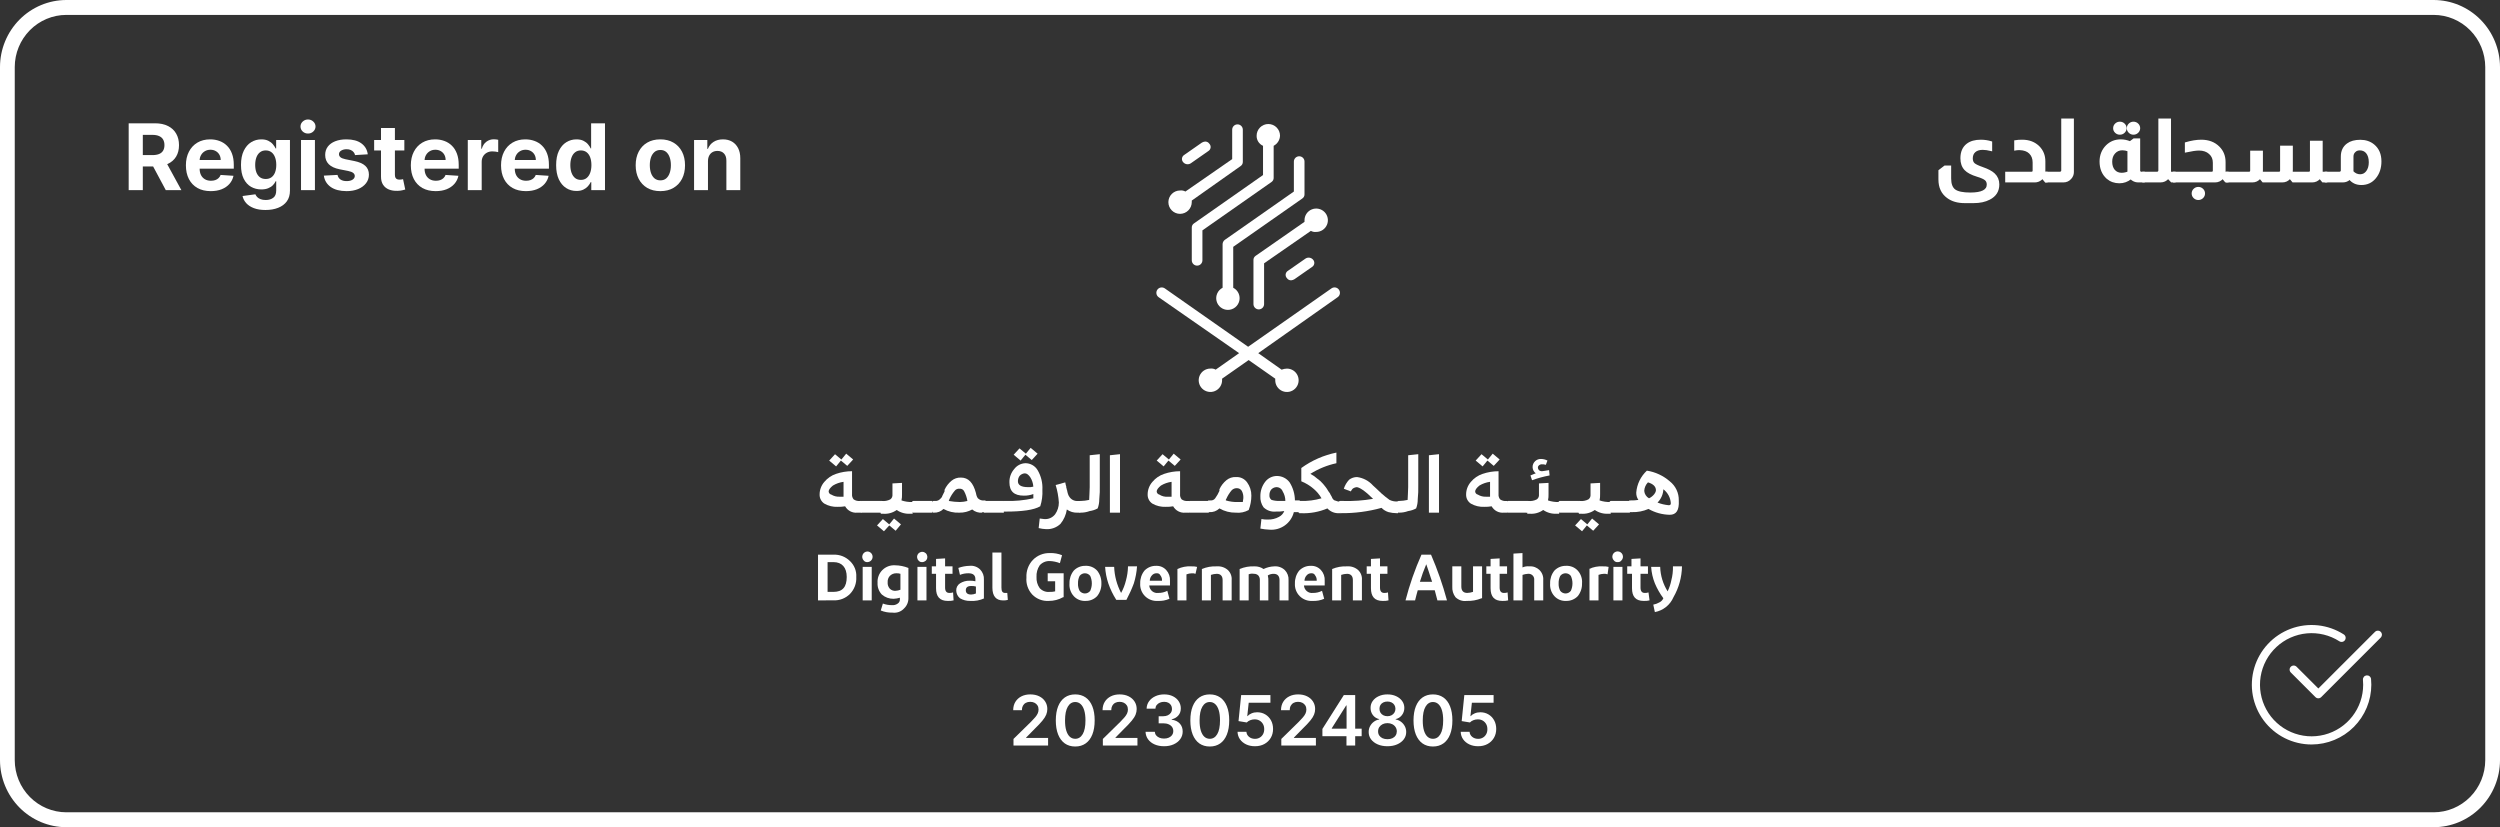 <svg width="272" height="90" viewBox="0 0 272 90" fill="none" xmlns="http://www.w3.org/2000/svg">
    <rect x="0" y="0" width="272" height="90" fill="#333333" stroke="none"/>
    <g clip-path="url(#clip0_4913_33020)">
        <path d="M7.221 0H264.779C266.693 0.002 268.529 0.772 269.883 2.14C271.236 3.508 271.998 5.363 272 7.297V82.703C271.998 84.637 271.236 86.492 269.883 87.86C268.529 89.228 266.693 89.998 264.779 90H7.221C5.307 89.998 3.471 89.228 2.117 87.86C0.764 86.492 0.002 84.637 0 82.703V7.297C0.002 5.363 0.764 3.508 2.117 2.14C3.471 0.772 5.307 0.002 7.221 0ZM264.779 88.378C266.268 88.377 267.695 87.778 268.748 86.714C269.801 85.65 270.394 84.207 270.395 82.703V7.297C270.394 5.793 269.801 4.35 268.748 3.286C267.695 2.222 266.268 1.623 264.779 1.622H7.221C5.732 1.623 4.305 2.222 3.252 3.286C2.199 4.35 1.606 5.793 1.605 7.297V82.703C1.606 84.207 2.199 85.65 3.252 86.714C4.305 87.778 5.732 88.377 7.221 88.378H264.779Z" fill="white"/>
        <path d="M251.496 81C250.486 80.999 249.491 80.763 248.588 80.311C247.686 79.859 246.901 79.203 246.296 78.394C245.691 77.586 245.283 76.648 245.103 75.655C244.924 74.661 244.979 73.64 245.263 72.671C245.547 71.702 246.052 70.813 246.74 70.074C247.427 69.335 248.278 68.766 249.223 68.412C250.169 68.058 251.184 67.93 252.187 68.036C253.191 68.143 254.156 68.482 255.006 69.027C255.104 69.091 255.173 69.191 255.198 69.305C255.222 69.42 255.2 69.539 255.137 69.638C255.074 69.736 254.974 69.806 254.86 69.831C254.746 69.856 254.626 69.835 254.527 69.773C253.477 69.101 252.233 68.797 250.992 68.91C249.75 69.023 248.581 69.546 247.67 70.397C246.759 71.248 246.157 72.378 245.958 73.609C245.76 74.839 245.978 76.101 246.576 77.195C247.175 78.288 248.12 79.152 249.264 79.648C250.407 80.145 251.684 80.247 252.891 79.938C254.099 79.629 255.17 78.927 255.934 77.942C256.699 76.957 257.114 75.746 257.113 74.499C257.113 74.314 257.105 74.131 257.088 73.952C257.08 73.837 257.118 73.724 257.192 73.636C257.267 73.549 257.373 73.493 257.487 73.482C257.602 73.471 257.716 73.505 257.806 73.576C257.896 73.648 257.955 73.752 257.97 73.866C257.99 74.074 258 74.286 258 74.5C257.997 76.224 257.311 77.877 256.092 79.095C254.873 80.314 253.22 80.999 251.496 81Z" fill="white"/>
        <path d="M252.234 75.977C252.176 75.977 252.118 75.965 252.064 75.943C252.011 75.921 251.962 75.888 251.921 75.847L249.262 73.188C249.216 73.148 249.179 73.099 249.153 73.044C249.127 72.989 249.112 72.929 249.11 72.868C249.108 72.808 249.119 72.747 249.141 72.691C249.163 72.634 249.197 72.583 249.24 72.54C249.283 72.497 249.334 72.463 249.391 72.441C249.447 72.419 249.508 72.408 249.569 72.41C249.629 72.412 249.689 72.427 249.744 72.453C249.799 72.479 249.848 72.516 249.888 72.562L252.234 74.908L258.42 68.722C258.505 68.648 258.615 68.609 258.727 68.613C258.839 68.617 258.946 68.663 259.025 68.742C259.105 68.822 259.151 68.929 259.155 69.041C259.159 69.153 259.12 69.263 259.046 69.347L252.546 75.847C252.463 75.93 252.351 75.976 252.234 75.977Z" fill="white"/>
        <path d="M136.608 27.838C136.532 27.889 136.472 27.958 136.431 28.039C136.39 28.12 136.372 28.21 136.376 28.301V33.102C136.381 33.252 136.444 33.395 136.552 33.499C136.66 33.603 136.804 33.662 136.955 33.662C137.105 33.662 137.249 33.603 137.357 33.499C137.465 33.395 137.528 33.252 137.533 33.102V28.648L142.623 25.119C142.799 25.218 143.002 25.258 143.202 25.235C143.454 25.235 143.7 25.16 143.909 25.02C144.118 24.88 144.281 24.682 144.378 24.449C144.474 24.217 144.499 23.961 144.45 23.714C144.401 23.467 144.28 23.24 144.102 23.062C143.924 22.884 143.697 22.763 143.45 22.714C143.204 22.665 142.948 22.69 142.715 22.787C142.483 22.883 142.284 23.046 142.144 23.255C142.004 23.465 141.93 23.71 141.93 23.962V24.136L136.608 27.838Z" fill="white"/>
        <path d="M133.018 26.566V31.309C132.764 31.439 132.56 31.651 132.441 31.91C132.321 32.17 132.292 32.462 132.359 32.74C132.426 33.019 132.584 33.266 132.809 33.443C133.033 33.62 133.311 33.716 133.597 33.716C133.883 33.716 134.16 33.62 134.385 33.443C134.609 33.266 134.768 33.019 134.835 32.74C134.902 32.462 134.873 32.17 134.753 31.91C134.634 31.651 134.43 31.439 134.175 31.309V26.855L141.699 21.591C141.774 21.54 141.835 21.471 141.875 21.39C141.916 21.309 141.935 21.218 141.93 21.128V17.6C141.933 17.522 141.92 17.445 141.892 17.372C141.864 17.3 141.822 17.234 141.768 17.178C141.714 17.122 141.649 17.078 141.578 17.048C141.506 17.018 141.429 17.002 141.352 17.002C141.274 17.002 141.197 17.018 141.126 17.048C141.055 17.078 140.99 17.122 140.936 17.178C140.882 17.234 140.84 17.3 140.812 17.372C140.784 17.445 140.771 17.522 140.773 17.6V20.839L133.252 26.103C133.181 26.157 133.123 26.228 133.083 26.308C133.042 26.388 133.02 26.476 133.018 26.566Z" fill="white"/>
        <path d="M142.045 28.128L140.136 29.457C140.067 29.497 140.009 29.551 139.965 29.616C139.92 29.681 139.892 29.756 139.88 29.834C139.869 29.912 139.876 29.991 139.9 30.066C139.924 30.141 139.965 30.21 140.02 30.267C140.071 30.342 140.14 30.403 140.221 30.443C140.302 30.484 140.392 30.503 140.483 30.498C140.606 30.486 140.725 30.447 140.83 30.383L142.737 29.053C142.806 29.014 142.864 28.959 142.908 28.894C142.953 28.829 142.981 28.754 142.993 28.676C143.004 28.598 142.997 28.519 142.973 28.444C142.949 28.369 142.908 28.3 142.853 28.243C142.754 28.131 142.619 28.058 142.471 28.037C142.323 28.015 142.172 28.048 142.045 28.128Z" fill="white"/>
        <path d="M145.689 31.54C145.648 31.474 145.594 31.418 145.531 31.374C145.468 31.33 145.396 31.299 145.321 31.282C145.246 31.266 145.168 31.265 145.092 31.28C145.016 31.294 144.944 31.323 144.88 31.366L135.797 37.728L126.716 31.366C126.651 31.324 126.579 31.296 126.503 31.282C126.428 31.268 126.35 31.269 126.275 31.285C126.123 31.317 125.99 31.409 125.906 31.539C125.822 31.67 125.792 31.828 125.825 31.98C125.857 32.132 125.949 32.265 126.079 32.349L134.814 38.423L132.267 40.217C132.092 40.118 131.889 40.077 131.689 40.101C131.437 40.101 131.192 40.176 130.983 40.316C130.774 40.456 130.611 40.655 130.515 40.887C130.419 41.12 130.394 41.375 130.443 41.622C130.492 41.869 130.613 42.095 130.791 42.273C130.968 42.451 131.195 42.572 131.442 42.621C131.688 42.671 131.944 42.646 132.176 42.55C132.409 42.454 132.608 42.291 132.748 42.082C132.888 41.873 132.963 41.627 132.963 41.376V41.2L135.853 39.175L138.746 41.2V41.376C138.746 41.628 138.821 41.874 138.961 42.083C139.1 42.292 139.299 42.455 139.532 42.552C139.764 42.648 140.02 42.673 140.267 42.624C140.514 42.575 140.741 42.454 140.918 42.276C141.096 42.098 141.218 41.871 141.267 41.624C141.316 41.377 141.291 41.122 141.194 40.889C141.098 40.657 140.935 40.458 140.726 40.318C140.516 40.178 140.27 40.104 140.019 40.104C139.821 40.108 139.625 40.148 139.44 40.219L136.897 38.423L145.514 32.35C145.58 32.309 145.636 32.255 145.681 32.192C145.725 32.129 145.756 32.057 145.773 31.982C145.789 31.906 145.79 31.828 145.776 31.752C145.761 31.676 145.732 31.604 145.689 31.54Z" fill="white"/>
        <path d="M129.55 17.773L131.457 16.442C131.526 16.403 131.584 16.349 131.628 16.284C131.673 16.218 131.701 16.144 131.713 16.066C131.724 15.988 131.717 15.908 131.693 15.833C131.669 15.758 131.628 15.69 131.573 15.633C131.522 15.558 131.453 15.497 131.372 15.456C131.291 15.416 131.201 15.397 131.11 15.401C130.987 15.413 130.868 15.453 130.763 15.517L128.856 16.848C128.787 16.887 128.729 16.942 128.685 17.007C128.64 17.072 128.612 17.146 128.6 17.225C128.589 17.303 128.596 17.382 128.62 17.457C128.644 17.532 128.685 17.601 128.74 17.658C128.839 17.77 128.975 17.844 129.124 17.865C129.272 17.886 129.423 17.854 129.55 17.773Z" fill="white"/>
        <path d="M137.417 15.864V19.046L129.897 24.311C129.822 24.362 129.761 24.431 129.721 24.512C129.68 24.593 129.661 24.684 129.666 24.774V28.303C129.663 28.38 129.676 28.458 129.704 28.53C129.732 28.602 129.774 28.669 129.828 28.724C129.882 28.78 129.947 28.825 130.018 28.855C130.09 28.885 130.167 28.901 130.244 28.901C130.322 28.901 130.399 28.885 130.47 28.855C130.542 28.825 130.606 28.78 130.66 28.724C130.714 28.669 130.756 28.602 130.784 28.53C130.812 28.458 130.825 28.38 130.823 28.303V25.064L138.342 19.799C138.418 19.749 138.479 19.679 138.519 19.598C138.56 19.517 138.579 19.427 138.574 19.336V15.864C138.776 15.758 138.946 15.601 139.067 15.408C139.189 15.215 139.257 14.993 139.266 14.765C139.266 14.428 139.132 14.104 138.893 13.866C138.654 13.627 138.331 13.493 137.993 13.493C137.656 13.493 137.332 13.627 137.094 13.866C136.855 14.104 136.721 14.428 136.721 14.765C136.714 14.997 136.777 15.225 136.901 15.421C137.025 15.617 137.205 15.771 137.417 15.864Z" fill="white"/>
        <path d="M128.393 23.268C128.729 23.265 129.051 23.131 129.289 22.892C129.527 22.654 129.662 22.333 129.665 21.996V21.822L134.987 18.062C135.062 18.012 135.123 17.942 135.164 17.861C135.204 17.78 135.223 17.69 135.219 17.599V14.129C135.221 14.052 135.208 13.974 135.18 13.902C135.152 13.829 135.11 13.763 135.056 13.707C135.002 13.652 134.938 13.607 134.866 13.577C134.795 13.547 134.718 13.531 134.64 13.531C134.563 13.531 134.486 13.547 134.414 13.577C134.343 13.607 134.278 13.652 134.224 13.707C134.17 13.763 134.128 13.829 134.1 13.902C134.072 13.974 134.059 14.052 134.062 14.129V17.311L128.971 20.839C128.796 20.74 128.593 20.7 128.393 20.724C128.055 20.724 127.732 20.858 127.493 21.096C127.254 21.335 127.12 21.659 127.12 21.996C127.12 22.334 127.254 22.657 127.493 22.896C127.732 23.134 128.055 23.268 128.393 23.268Z" fill="white"/>
        <path d="M93.743 55.778H93.28C93.015 55.805 92.748 55.754 92.511 55.631C92.275 55.508 92.08 55.319 91.95 55.086C91.683 55.132 91.412 55.151 91.141 55.144C90.635 55.167 90.133 55.047 89.694 54.797C89.53 54.691 89.396 54.544 89.305 54.372C89.213 54.199 89.168 54.006 89.174 53.811C89.17 53.3 89.356 52.806 89.694 52.423C90.029 52.02 90.47 51.719 90.967 51.555C91.526 51.366 92.112 51.268 92.702 51.266V53.753C92.691 53.856 92.7 53.961 92.73 54.06C92.76 54.16 92.809 54.252 92.876 54.332C93.078 54.472 93.324 54.534 93.568 54.505H93.742L93.743 55.778ZM91.372 54.042H91.777V52.423C91.368 52.477 90.974 52.615 90.62 52.828C90.331 53.059 90.157 53.291 90.157 53.464C90.16 53.546 90.19 53.625 90.242 53.688C90.295 53.751 90.367 53.794 90.447 53.812C90.724 53.982 91.047 54.063 91.372 54.042ZM92.181 50.687L91.49 50.109L90.969 50.745L90.215 50.112L90.851 49.42L91.543 49.998L92.067 49.357L92.822 49.993L92.181 50.687Z" fill="white"/>
        <path d="M93.743 55.777C93.685 55.777 93.628 55.719 93.57 55.603C93.493 55.3 93.493 54.982 93.57 54.678C93.628 54.562 93.685 54.505 93.743 54.505H95.826V55.777H93.743Z" fill="white"/>
        <path d="M97.446 57.745L96.754 57.166L96.175 57.803L95.42 57.166L96.057 56.474L96.749 57.053L97.27 56.416L98.024 57.053L97.446 57.745ZM95.826 55.778C95.768 55.778 95.71 55.72 95.652 55.604C95.575 55.3 95.575 54.982 95.652 54.679C95.71 54.563 95.768 54.505 95.826 54.505H95.942C96.261 54.542 96.583 54.481 96.867 54.332C96.948 54.273 97.012 54.194 97.053 54.102C97.094 54.011 97.109 53.91 97.099 53.811V52.596L98.139 52.538V53.753C98.149 53.985 98.129 54.218 98.082 54.445C98.454 54.572 98.845 54.631 99.238 54.618H99.296V55.891H99.065C98.532 55.934 98 55.791 97.559 55.488C97.123 55.8 96.589 55.944 96.056 55.894H95.824L95.826 55.778Z" fill="white"/>
        <path d="M99.355 55.777C99.297 55.777 99.239 55.719 99.181 55.603C99.104 55.3 99.104 54.982 99.181 54.678C99.239 54.562 99.297 54.505 99.355 54.505H101.437V55.777H99.355Z" fill="white"/>
        <path d="M106.874 55.778C106.677 55.797 106.478 55.776 106.29 55.716C106.101 55.657 105.926 55.559 105.776 55.431C105.352 55.667 104.873 55.787 104.387 55.778C103.782 55.809 103.181 55.669 102.652 55.373C102.516 55.508 102.353 55.614 102.174 55.684C101.995 55.754 101.803 55.786 101.611 55.778H101.553C101.495 55.778 101.437 55.72 101.379 55.604C101.302 55.301 101.302 54.983 101.379 54.679C101.437 54.563 101.495 54.505 101.553 54.505H101.727C101.845 54.514 101.965 54.495 102.074 54.447C102.184 54.389 102.282 54.31 102.363 54.216C102.451 54.141 102.512 54.039 102.537 53.927L102.768 53.464V53.29C102.942 52.909 103.2 52.573 103.523 52.307C103.813 52.066 104.183 51.942 104.56 51.96C105.37 51.96 105.891 52.538 106.18 53.637C106.238 53.984 106.354 54.216 106.469 54.274C106.549 54.34 106.641 54.39 106.741 54.42C106.84 54.45 106.945 54.459 107.048 54.447H107.222V55.72H106.874V55.778ZM104.445 54.62C104.718 54.614 104.99 54.576 105.254 54.505C105.194 54.142 105.077 53.79 104.907 53.464C104.862 53.366 104.788 53.286 104.694 53.234C104.6 53.182 104.492 53.161 104.386 53.174C104.287 53.163 104.186 53.179 104.094 53.22C104.003 53.26 103.924 53.325 103.865 53.406C103.628 53.684 103.433 53.996 103.287 54.331L103.229 54.505C103.63 54.578 104.037 54.616 104.445 54.62Z" fill="white"/>
        <path d="M107.106 55.777C107.048 55.777 106.99 55.719 106.932 55.603C106.855 55.3 106.855 54.982 106.932 54.678C106.99 54.562 107.048 54.505 107.106 54.505H109.189V55.777H107.106Z" fill="white"/>
        <path d="M109.189 55.778C109.131 55.778 109.073 55.72 109.015 55.604C108.938 55.301 108.938 54.983 109.015 54.679C109.073 54.563 109.131 54.505 109.189 54.505H109.362C110.392 54.538 111.422 54.441 112.428 54.216V53.752C112.095 53.876 111.742 53.935 111.387 53.926C110.346 53.926 109.825 53.463 109.825 52.479C109.811 51.949 109.997 51.432 110.346 51.032C110.488 50.843 110.671 50.687 110.881 50.577C111.091 50.467 111.323 50.405 111.561 50.396C111.829 50.395 112.093 50.465 112.326 50.597C112.559 50.729 112.754 50.92 112.891 51.151C113.273 51.796 113.454 52.541 113.412 53.289C113.445 53.896 113.366 54.504 113.18 55.083C112.488 55.488 111.213 55.661 109.42 55.661H109.189V55.778ZM112.254 50.054L111.562 49.475L111.042 50.112L110.287 49.475L110.923 48.783L111.615 49.362L112.136 48.725L112.891 49.362L112.254 50.054ZM111.849 53.004C112.044 53.016 112.24 52.997 112.428 52.946C112.402 52.575 112.283 52.217 112.081 51.905C111.907 51.673 111.734 51.5 111.502 51.5C111.391 51.505 111.282 51.534 111.182 51.584C111.083 51.633 110.994 51.703 110.923 51.789C110.806 51.959 110.745 52.161 110.75 52.368C110.75 52.769 111.096 53.001 111.851 53.001L111.849 53.004Z" fill="white"/>
        <path d="M113.816 57.571C113.543 57.561 113.271 57.522 113.006 57.456L113.122 56.414C113.295 56.414 113.411 56.472 113.585 56.472C113.815 56.497 114.047 56.462 114.26 56.371C114.473 56.279 114.658 56.135 114.799 55.952C115.062 55.579 115.203 55.135 115.204 54.679C115.163 54.031 115.047 53.391 114.857 52.77L115.899 52.481C115.924 52.576 115.944 52.673 115.957 52.77C115.999 52.861 116.019 52.96 116.015 53.059C116.015 53.117 116.073 53.175 116.073 53.291C116.113 53.361 116.133 53.441 116.131 53.522C116.131 53.58 116.189 53.638 116.189 53.754C116.247 53.812 116.247 53.927 116.305 53.985C116.4 54.158 116.544 54.3 116.718 54.393C116.893 54.485 117.091 54.525 117.288 54.506H117.519V55.779H117.23C116.816 55.797 116.408 55.674 116.073 55.431C115.986 56.005 115.747 56.544 115.381 56.993C115.174 57.192 114.928 57.345 114.659 57.445C114.39 57.544 114.103 57.587 113.816 57.571Z" fill="white"/>
        <path d="M117.519 55.778C117.461 55.778 117.403 55.72 117.345 55.604C117.268 55.301 117.268 54.983 117.345 54.679C117.403 54.563 117.461 54.505 117.519 54.505H117.576C117.888 54.499 118.198 54.46 118.502 54.39C118.502 54.042 118.56 53.522 118.56 53.001V49.531L119.658 49.415V52.77C119.673 53.291 119.653 53.813 119.601 54.332C119.604 54.667 119.544 55.001 119.426 55.315C119.157 55.463 118.863 55.561 118.558 55.604C118.225 55.727 117.872 55.786 117.517 55.778H117.519Z" fill="white"/>
        <path d="M121.856 55.778H120.757V49.531L121.856 49.415V55.778Z" fill="white"/>
        <path d="M129.434 55.778H128.971C128.706 55.805 128.439 55.754 128.203 55.631C127.966 55.508 127.771 55.319 127.641 55.086C127.374 55.132 127.103 55.151 126.832 55.144C126.326 55.167 125.825 55.047 125.385 54.797C125.221 54.691 125.087 54.545 124.996 54.373C124.905 54.201 124.859 54.008 124.864 53.813C124.861 53.302 125.046 52.808 125.385 52.425C125.719 52.023 126.16 51.722 126.657 51.558C127.216 51.368 127.802 51.27 128.393 51.269V53.756C128.381 53.859 128.39 53.963 128.42 54.063C128.45 54.162 128.5 54.255 128.566 54.334C128.768 54.475 129.014 54.536 129.258 54.508H129.374V55.78L129.434 55.778ZM127.062 54.042H127.468V52.423C127.058 52.477 126.665 52.615 126.311 52.828C126.021 53.059 125.848 53.291 125.848 53.464C125.85 53.546 125.88 53.625 125.933 53.688C125.985 53.751 126.057 53.794 126.137 53.812C126.411 53.99 126.737 54.071 127.062 54.042ZM127.817 50.687L127.125 50.109L126.605 50.745L125.85 50.109L126.486 49.417L127.178 49.995L127.699 49.359L128.454 49.995L127.817 50.687Z" fill="white"/>
        <path d="M129.434 55.777C129.377 55.777 129.319 55.719 129.261 55.603C129.184 55.3 129.184 54.982 129.261 54.678C129.319 54.562 129.377 54.505 129.434 54.505H131.517V55.777H129.434Z" fill="white"/>
        <path d="M134.467 55.778C133.838 55.791 133.218 55.63 132.674 55.315C132.529 55.456 132.357 55.564 132.167 55.634C131.978 55.704 131.776 55.733 131.575 55.72H131.517C131.459 55.72 131.401 55.662 131.343 55.546C131.266 55.243 131.266 54.925 131.343 54.621C131.401 54.505 131.459 54.447 131.517 54.447H131.691C131.79 54.458 131.891 54.443 131.982 54.402C132.074 54.361 132.153 54.297 132.211 54.216C132.394 53.963 132.55 53.692 132.674 53.406V53.233C132.848 52.852 133.106 52.516 133.429 52.25C133.72 52.007 134.092 51.883 134.47 51.902C134.705 51.888 134.94 51.933 135.153 52.034C135.365 52.136 135.548 52.289 135.685 52.481C135.992 52.901 136.154 53.408 136.148 53.928C136.147 54.462 136.049 54.991 135.858 55.49C135.435 55.726 134.949 55.827 134.467 55.778ZM134.699 54.621H135.219C135.219 54.447 135.277 54.332 135.277 54.158C135.289 53.895 135.229 53.634 135.104 53.403C135.049 53.314 134.972 53.241 134.881 53.19C134.79 53.14 134.687 53.113 134.583 53.114C134.475 53.108 134.368 53.126 134.268 53.166C134.168 53.206 134.078 53.267 134.004 53.345C133.767 53.623 133.571 53.935 133.425 54.271C133.404 54.293 133.387 54.321 133.377 54.351C133.367 54.381 133.364 54.413 133.368 54.444C133.799 54.575 134.248 54.636 134.699 54.621Z" fill="white"/>
        <path d="M138.111 57.628C137.781 57.614 137.452 57.575 137.128 57.51L137.244 56.469C137.471 56.517 137.703 56.536 137.935 56.527C138.359 56.542 138.779 56.442 139.15 56.238C139.415 56.104 139.621 55.877 139.729 55.601C139.423 55.653 139.113 55.672 138.803 55.659C138.561 55.683 138.317 55.655 138.087 55.575C137.857 55.495 137.648 55.365 137.473 55.196C137.223 54.843 137.102 54.416 137.128 53.984C137.123 53.42 137.306 52.871 137.649 52.423C137.798 52.227 137.991 52.067 138.211 51.957C138.432 51.847 138.675 51.788 138.921 51.786C139.19 51.785 139.456 51.847 139.697 51.967C139.938 52.087 140.148 52.262 140.309 52.478C140.68 53.068 140.88 53.748 140.888 54.445H141.409V55.717H140.772C140.628 56.3 140.281 56.813 139.794 57.163C139.306 57.513 138.709 57.678 138.111 57.628ZM139.21 54.505H139.846C139.847 54.138 139.747 53.778 139.557 53.464C139.504 53.324 139.409 53.205 139.285 53.122C139.161 53.039 139.014 52.997 138.865 53.001C138.754 53.006 138.645 53.035 138.545 53.085C138.446 53.134 138.358 53.204 138.286 53.29C138.169 53.46 138.108 53.662 138.113 53.869C138.102 53.968 138.118 54.069 138.158 54.16C138.199 54.252 138.263 54.331 138.344 54.39C138.625 54.473 138.917 54.512 139.21 54.505Z" fill="white"/>
        <path d="M141.351 55.778C141.293 55.778 141.235 55.72 141.177 55.604C141.1 55.301 141.1 54.983 141.177 54.679C141.235 54.563 141.293 54.505 141.351 54.505H141.525C142.287 54.526 143.048 54.429 143.781 54.216C143.557 53.82 143.263 53.467 142.913 53.175C142.517 52.834 142.068 52.561 141.583 52.365V50.919C142.722 50.094 144.024 49.523 145.401 49.241V50.398C144.396 50.616 143.437 51.008 142.566 51.555C142.84 51.695 143.094 51.87 143.321 52.076C143.56 52.238 143.774 52.433 143.958 52.655C144.131 52.886 144.305 53.06 144.363 53.176C144.464 53.358 144.58 53.532 144.71 53.697C144.71 53.754 144.768 53.812 144.826 53.928C144.883 54.044 144.941 54.102 144.941 54.159C144.941 54.217 144.999 54.217 145.057 54.333C145.115 54.391 145.173 54.449 145.231 54.449C145.289 54.449 145.346 54.507 145.404 54.507C145.462 54.507 145.52 54.565 145.636 54.565H145.809V55.837H145.694C145.456 55.849 145.219 55.809 144.999 55.719C144.779 55.629 144.582 55.491 144.421 55.316C143.508 55.704 142.519 55.882 141.528 55.837H141.354L141.351 55.778Z" fill="white"/>
        <path d="M145.805 55.778C145.747 55.778 145.689 55.72 145.631 55.604C145.554 55.301 145.554 54.983 145.631 54.679C145.689 54.563 145.747 54.505 145.805 54.505H146.152C147.237 54.537 148.322 54.46 149.392 54.274C148.524 53.407 147.888 53.002 147.598 53.002C147.475 53.014 147.357 53.053 147.251 53.117C147.135 53.175 147.077 53.291 146.962 53.464L146.207 53.175C146.324 52.809 146.522 52.473 146.786 52.192C147.035 52.003 147.34 51.901 147.653 51.903C148.323 51.994 148.939 52.322 149.388 52.828C149.504 52.944 149.851 53.233 150.314 53.695C150.591 53.941 150.88 54.172 151.181 54.387C151.432 54.512 151.711 54.571 151.991 54.561H152.106V55.833H151.933C151.64 55.831 151.348 55.792 151.065 55.718C150.779 55.629 150.519 55.47 150.311 55.255C148.861 55.657 147.361 55.852 145.857 55.833H145.799L145.805 55.778Z" fill="white"/>
        <path d="M152.168 55.778C152.11 55.778 152.052 55.72 151.994 55.604C151.917 55.301 151.917 54.983 151.994 54.679C152.052 54.563 152.11 54.505 152.168 54.505H152.226C152.537 54.499 152.848 54.46 153.151 54.39C153.151 54.042 153.209 53.522 153.209 53.001V49.531L154.308 49.415V52.77C154.322 53.291 154.303 53.813 154.25 54.332C154.253 54.667 154.194 55.001 154.075 55.315C153.806 55.463 153.512 55.561 153.208 55.604C152.875 55.727 152.522 55.786 152.167 55.778H152.168Z" fill="white"/>
        <path d="M156.564 55.778H155.465V49.531L156.564 49.415V55.778Z" fill="white"/>
        <path d="M164.084 55.778H163.621C163.356 55.805 163.088 55.754 162.852 55.631C162.616 55.508 162.42 55.319 162.291 55.086C162.023 55.132 161.752 55.151 161.481 55.144C160.976 55.167 160.474 55.047 160.034 54.797C159.871 54.691 159.737 54.545 159.645 54.373C159.554 54.201 159.509 54.008 159.514 53.813C159.51 53.302 159.696 52.808 160.034 52.425C160.369 52.023 160.81 51.722 161.307 51.558C161.866 51.368 162.452 51.27 163.042 51.269V53.756C163.031 53.859 163.04 53.963 163.07 54.063C163.1 54.162 163.149 54.255 163.216 54.334C163.418 54.475 163.664 54.536 163.908 54.508H164.023V55.78L164.084 55.778ZM161.712 54.042H162.117V52.423C161.708 52.477 161.314 52.615 160.96 52.828C160.671 53.059 160.497 53.291 160.497 53.464C160.5 53.546 160.53 53.625 160.582 53.688C160.635 53.751 160.707 53.794 160.787 53.812C161.064 53.982 161.387 54.063 161.712 54.042ZM162.521 50.687L161.83 50.109L161.309 50.745L160.554 50.109L161.19 49.417L161.882 49.995L162.408 49.357L163.162 49.993L162.521 50.687Z" fill="white"/>
        <path d="M164.084 55.777C164.027 55.777 163.969 55.719 163.911 55.603C163.834 55.3 163.834 54.982 163.911 54.678C163.969 54.562 164.027 54.505 164.084 54.505H166.167V55.777H164.084Z" fill="white"/>
        <path d="M166.167 55.777C166.109 55.777 166.051 55.719 165.993 55.604C165.916 55.3 165.916 54.982 165.993 54.678C166.051 54.563 166.109 54.505 166.167 54.505H166.282C166.601 54.541 166.924 54.481 167.208 54.331C167.289 54.273 167.353 54.193 167.394 54.102C167.434 54.011 167.45 53.91 167.439 53.81V52.596L168.48 52.538V53.753C168.489 53.985 168.47 54.218 168.422 54.445C168.794 54.572 169.186 54.631 169.579 54.619H169.637V55.891H169.405C168.872 55.933 168.341 55.79 167.901 55.486C167.465 55.798 166.931 55.942 166.397 55.891H166.166L166.167 55.777ZM168.596 51.728C167.946 51.848 167.307 52.022 166.687 52.249L166.513 51.728C166.745 51.612 166.976 51.555 167.092 51.497C166.989 51.421 166.905 51.323 166.845 51.21C166.785 51.098 166.751 50.973 166.746 50.845C166.74 50.718 166.763 50.591 166.813 50.473C166.863 50.356 166.938 50.251 167.034 50.166C167.119 50.087 167.219 50.026 167.329 49.986C167.438 49.947 167.554 49.929 167.67 49.935C167.912 49.938 168.149 49.997 168.362 50.109L168.189 50.572C168.039 50.527 167.882 50.508 167.726 50.514C167.619 50.516 167.516 50.557 167.436 50.629C167.401 50.657 167.372 50.692 167.352 50.732C167.332 50.772 167.322 50.816 167.321 50.861C167.323 50.968 167.364 51.071 167.436 51.15C167.533 51.232 167.657 51.274 167.784 51.266C167.899 51.266 168.131 51.208 168.539 51.15L168.596 51.728Z" fill="white"/>
        <path d="M169.695 55.777C169.637 55.777 169.58 55.719 169.522 55.603C169.445 55.3 169.445 54.982 169.522 54.678C169.58 54.562 169.637 54.505 169.695 54.505H171.778V55.777H169.695Z" fill="white"/>
        <path d="M173.34 57.745L172.648 57.166L172.127 57.803L171.372 57.166L172.009 56.474L172.701 57.053L173.221 56.416L173.976 57.053L173.34 57.745ZM171.778 55.778C171.72 55.778 171.662 55.72 171.604 55.604C171.527 55.3 171.527 54.982 171.604 54.679C171.662 54.563 171.72 54.505 171.778 54.505H171.894C172.213 54.542 172.535 54.481 172.819 54.332C172.9 54.273 172.964 54.194 173.005 54.102C173.046 54.011 173.061 53.91 173.05 53.811V52.596L174.091 52.538V53.753C174.101 53.985 174.081 54.218 174.034 54.445C174.405 54.572 174.797 54.631 175.19 54.618H175.248V55.891H175.017C174.484 55.933 173.953 55.79 173.513 55.486C173.077 55.798 172.542 55.941 172.009 55.891H171.777L171.778 55.778Z" fill="white"/>
        <path d="M175.249 55.777C175.191 55.777 175.133 55.719 175.075 55.603C174.998 55.3 174.998 54.982 175.075 54.678C175.133 54.562 175.191 54.505 175.249 54.505H177.331V55.777H175.249Z" fill="white"/>
        <path d="M181.669 56.008C180.856 55.995 180.06 55.776 179.355 55.372C178.791 55.62 178.178 55.739 177.562 55.719H177.33C177.272 55.719 177.214 55.661 177.157 55.545C177.079 55.242 177.079 54.924 177.157 54.62C177.214 54.505 177.272 54.447 177.33 54.447H177.446C177.717 54.454 177.989 54.435 178.256 54.389C178.093 54.151 178.012 53.867 178.025 53.579C178.101 52.672 178.513 51.826 179.181 51.207C180.102 51.352 180.964 51.753 181.668 52.364C181.983 52.611 182.236 52.927 182.407 53.289C182.577 53.651 182.661 54.047 182.652 54.447C182.711 55.547 182.363 56.008 181.669 56.008ZM178.893 53.406C178.905 53.574 178.959 53.736 179.05 53.877C179.141 54.019 179.266 54.135 179.413 54.216C179.64 54.11 179.839 53.951 179.992 53.753C180.088 53.638 180.149 53.497 180.166 53.348C180.166 52.943 179.877 52.654 179.298 52.48C179.055 52.729 178.911 53.058 178.893 53.406ZM181.553 54.968C181.727 54.968 181.785 54.91 181.785 54.736C181.764 54.442 181.681 54.156 181.542 53.897C181.402 53.638 181.209 53.411 180.975 53.232C180.951 53.777 180.724 54.293 180.339 54.679C180.728 54.832 181.137 54.929 181.553 54.968Z" fill="white"/>
        <path d="M89 65.322V60.348H90.678C91.008 60.333 91.338 60.387 91.647 60.506C91.955 60.625 92.236 60.807 92.471 61.039C92.707 61.26 92.892 61.529 93.012 61.829C93.132 62.13 93.183 62.453 93.163 62.775C93.183 63.115 93.132 63.455 93.012 63.774C92.893 64.092 92.709 64.383 92.471 64.626C92.236 64.859 91.955 65.041 91.647 65.16C91.338 65.279 91.008 65.333 90.678 65.318L89 65.322ZM90.678 61.158H90.041V64.397H90.678C91.661 64.397 92.124 63.876 92.124 62.777C92.124 61.736 91.603 61.158 90.678 61.158Z" fill="white"/>
        <path d="M94.38 61.157C94.303 61.165 94.226 61.154 94.155 61.123C94.084 61.093 94.022 61.045 93.975 60.984C93.896 60.903 93.842 60.8 93.82 60.689C93.799 60.578 93.811 60.463 93.854 60.359C93.897 60.254 93.969 60.164 94.063 60.101C94.157 60.037 94.267 60.002 94.38 60.001C94.53 60.005 94.672 60.069 94.777 60.176C94.881 60.284 94.939 60.429 94.939 60.579C94.939 60.729 94.881 60.873 94.777 60.981C94.672 61.089 94.53 61.152 94.38 61.157ZM94.843 61.678V65.323H93.859V61.678H94.843Z" fill="white"/>
        <path d="M97.099 66.653C96.663 66.666 96.229 66.587 95.826 66.421L96.058 65.666C96.372 65.785 96.705 65.844 97.041 65.84C97.267 65.862 97.493 65.8 97.677 65.666C97.752 65.616 97.813 65.547 97.854 65.466C97.894 65.384 97.913 65.294 97.909 65.204V65.033C97.684 65.1 97.451 65.138 97.217 65.149C96.75 65.156 96.297 64.991 95.944 64.686C95.784 64.517 95.66 64.317 95.58 64.098C95.5 63.879 95.465 63.646 95.479 63.413C95.461 63.158 95.499 62.902 95.589 62.663C95.678 62.423 95.819 62.206 95.999 62.025C96.18 61.844 96.398 61.704 96.637 61.614C96.877 61.525 97.133 61.487 97.388 61.504C97.884 61.511 98.374 61.609 98.835 61.794V65.033C98.843 65.248 98.807 65.462 98.727 65.661C98.647 65.86 98.526 66.041 98.372 66.19C98.214 66.365 98.015 66.499 97.793 66.58C97.571 66.661 97.332 66.686 97.099 66.653ZM96.578 63.356C96.567 63.481 96.582 63.606 96.622 63.725C96.662 63.844 96.725 63.954 96.809 64.047C96.891 64.131 96.991 64.195 97.101 64.235C97.212 64.275 97.329 64.29 97.446 64.279C97.624 64.268 97.8 64.229 97.966 64.163V62.43C97.817 62.382 97.66 62.362 97.504 62.372C97.375 62.371 97.247 62.396 97.128 62.446C97.009 62.496 96.902 62.569 96.812 62.661C96.727 62.755 96.663 62.865 96.623 62.984C96.582 63.103 96.567 63.23 96.578 63.356Z" fill="white"/>
        <path d="M100.338 61.157C100.261 61.165 100.184 61.154 100.113 61.123C100.042 61.093 99.98 61.045 99.933 60.983C99.844 60.89 99.79 60.769 99.78 60.641C99.77 60.512 99.805 60.384 99.879 60.279C99.952 60.173 100.06 60.096 100.184 60.06C100.307 60.025 100.44 60.033 100.558 60.084C100.676 60.135 100.774 60.224 100.833 60.339C100.893 60.453 100.911 60.584 100.886 60.71C100.86 60.836 100.791 60.95 100.691 61.031C100.591 61.112 100.467 61.157 100.338 61.157ZM100.801 61.678V65.322H99.817V61.678H100.801Z" fill="white"/>
        <path d="M103.751 65.322C103.543 65.373 103.328 65.392 103.114 65.38C102.247 65.38 101.842 64.917 101.842 63.992V62.43H101.379V61.62H101.842V60.811L102.826 60.753V61.62H103.635V62.43H102.826V63.934C102.826 64.339 102.999 64.512 103.289 64.512C103.426 64.518 103.563 64.498 103.694 64.454L103.751 65.322Z" fill="white"/>
        <path d="M107.106 65.091C106.619 65.319 106.081 65.419 105.544 65.38C105.158 65.389 104.777 65.288 104.445 65.091C104.324 64.992 104.226 64.869 104.156 64.729C104.086 64.589 104.047 64.437 104.04 64.281C104.028 64.121 104.059 63.962 104.13 63.819C104.201 63.677 104.31 63.556 104.445 63.471C104.756 63.273 105.118 63.172 105.486 63.182C105.7 63.175 105.914 63.194 106.123 63.24V63.009C106.123 62.604 105.891 62.372 105.368 62.372C105.051 62.368 104.737 62.427 104.443 62.546L104.269 61.791C104.66 61.648 105.071 61.571 105.487 61.562C105.698 61.538 105.911 61.562 106.111 61.633C106.312 61.703 106.494 61.817 106.644 61.967C106.784 62.112 106.893 62.284 106.963 62.474C107.033 62.663 107.062 62.865 107.049 63.066V65.091H107.106ZM105.659 64.686C105.839 64.681 106.016 64.642 106.18 64.57V63.815C106.011 63.767 105.835 63.748 105.659 63.757C105.254 63.757 105.081 63.931 105.081 64.22C105.081 64.51 105.254 64.686 105.659 64.686Z" fill="white"/>
        <path d="M108.957 60.116V63.934C108.957 64.339 109.072 64.513 109.362 64.513H109.593L109.651 65.268C109.482 65.316 109.306 65.335 109.13 65.326C108.375 65.326 107.973 64.863 107.973 63.937V60.116H108.957Z" fill="white"/>
        <path d="M115.667 64.975C115.191 65.244 114.653 65.383 114.106 65.38C113.774 65.401 113.443 65.349 113.134 65.23C112.824 65.11 112.544 64.926 112.312 64.689C112.082 64.441 111.907 64.148 111.797 63.829C111.688 63.51 111.646 63.171 111.676 62.835C111.656 62.487 111.708 62.139 111.826 61.811C111.945 61.483 112.129 61.183 112.368 60.929C112.607 60.681 112.895 60.486 113.214 60.356C113.532 60.227 113.875 60.164 114.219 60.174C114.674 60.156 115.127 60.235 115.549 60.406L115.318 61.273C114.967 61.135 114.595 61.057 114.219 61.041C114.013 61.032 113.807 61.069 113.617 61.149C113.427 61.229 113.257 61.351 113.12 61.505C112.869 61.88 112.747 62.326 112.773 62.777C112.747 63.21 112.87 63.639 113.122 63.992C113.261 64.142 113.432 64.257 113.623 64.327C113.814 64.397 114.019 64.421 114.221 64.397C114.416 64.407 114.611 64.387 114.8 64.339V63.24H113.99V62.373H115.725V64.975H115.667Z" fill="white"/>
        <path d="M119.832 63.471C119.848 63.974 119.684 64.467 119.369 64.859C119.205 65.03 119.007 65.165 118.788 65.254C118.569 65.344 118.333 65.387 118.097 65.38C117.859 65.392 117.622 65.352 117.402 65.262C117.182 65.172 116.985 65.034 116.824 64.859C116.656 64.672 116.529 64.452 116.449 64.213C116.369 63.974 116.34 63.722 116.361 63.471C116.345 62.968 116.509 62.476 116.824 62.083C116.988 61.912 117.186 61.778 117.405 61.688C117.624 61.598 117.86 61.556 118.097 61.562C118.334 61.55 118.571 61.59 118.791 61.68C119.011 61.77 119.208 61.908 119.369 62.083C119.684 62.476 119.848 62.968 119.832 63.471ZM117.287 63.471C117.27 63.752 117.33 64.032 117.461 64.281C117.528 64.371 117.615 64.443 117.716 64.493C117.816 64.544 117.927 64.57 118.039 64.57C118.151 64.57 118.262 64.544 118.362 64.493C118.463 64.443 118.55 64.371 118.617 64.281C118.732 64.026 118.791 63.75 118.791 63.471C118.791 63.192 118.732 62.916 118.617 62.661C118.55 62.571 118.463 62.498 118.362 62.448C118.262 62.398 118.151 62.372 118.039 62.372C117.927 62.372 117.816 62.398 117.716 62.448C117.615 62.498 117.528 62.571 117.461 62.661C117.336 62.912 117.277 63.191 117.287 63.471Z" fill="white"/>
        <path d="M120.237 61.678H121.22C121.258 62.667 121.516 63.635 121.975 64.512C122.208 64.094 122.383 63.647 122.496 63.182C122.638 62.673 122.716 62.148 122.727 61.62H123.71C123.667 62.249 123.55 62.87 123.363 63.471C123.134 64.086 122.863 64.686 122.554 65.265H121.452C121.092 64.704 120.801 64.102 120.584 63.471C120.391 62.891 120.274 62.288 120.237 61.678Z" fill="white"/>
        <path d="M127.236 65.148C126.836 65.324 126.4 65.403 125.964 65.379C125.708 65.397 125.453 65.359 125.213 65.269C124.974 65.18 124.756 65.04 124.576 64.859C124.395 64.678 124.255 64.461 124.165 64.222C124.075 63.982 124.037 63.727 124.055 63.471C124.038 62.968 124.203 62.476 124.517 62.083C124.682 61.913 124.88 61.778 125.099 61.688C125.318 61.599 125.553 61.556 125.79 61.562C125.996 61.553 126.201 61.59 126.391 61.67C126.582 61.75 126.751 61.872 126.889 62.025C127.03 62.181 127.139 62.364 127.209 62.563C127.278 62.761 127.307 62.972 127.294 63.182V63.701H125.038C125.045 63.82 125.076 63.937 125.131 64.043C125.185 64.15 125.26 64.244 125.353 64.32C125.445 64.397 125.552 64.453 125.667 64.486C125.782 64.518 125.902 64.527 126.021 64.511C126.363 64.517 126.701 64.438 127.004 64.28L127.236 65.148ZM125.848 62.371C125.749 62.366 125.65 62.384 125.56 62.425C125.469 62.465 125.389 62.526 125.327 62.603C125.182 62.761 125.1 62.967 125.096 63.181H126.426V63.124C126.431 62.935 126.369 62.751 126.252 62.603C126.219 62.526 126.161 62.462 126.088 62.42C126.016 62.379 125.931 62.362 125.848 62.373V62.371Z" fill="white"/>
        <path d="M128.104 61.91C128.573 61.687 129.09 61.587 129.608 61.62C129.822 61.608 130.036 61.627 130.245 61.678L130.071 62.433C129.943 62.381 129.804 62.361 129.666 62.375C129.468 62.38 129.272 62.419 129.087 62.491V65.325H128.104V61.91Z" fill="white"/>
        <path d="M131.748 65.322H130.765V61.909C131.276 61.692 131.83 61.593 132.384 61.62C132.604 61.602 132.824 61.629 133.033 61.698C133.242 61.768 133.434 61.879 133.599 62.025C133.744 62.166 133.856 62.339 133.926 62.529C133.996 62.719 134.023 62.922 134.004 63.124V65.322H133.021V63.124C133.021 62.661 132.79 62.432 132.384 62.432C132.168 62.437 131.953 62.476 131.748 62.548V65.322Z" fill="white"/>
        <path d="M135.855 62.487V65.322H134.872V61.909C135.383 61.692 135.937 61.593 136.492 61.62C136.842 61.61 137.186 61.711 137.475 61.909C137.836 61.732 138.23 61.634 138.632 61.62C138.842 61.602 139.054 61.629 139.254 61.698C139.453 61.768 139.635 61.88 139.789 62.025C139.929 62.17 140.038 62.342 140.108 62.532C140.178 62.721 140.207 62.923 140.194 63.124V65.322H139.212V63.124C139.212 62.661 138.981 62.432 138.576 62.432C138.351 62.428 138.13 62.488 137.939 62.606C137.992 62.832 138.012 63.065 137.997 63.298V65.322H137.071V63.124C137.078 63.03 137.066 62.935 137.036 62.846C137.007 62.757 136.959 62.674 136.897 62.603C136.771 62.487 136.605 62.425 136.434 62.43C136.24 62.391 136.038 62.411 135.855 62.487Z" fill="white"/>
        <path d="M144.07 65.148C143.669 65.324 143.234 65.403 142.797 65.379C142.542 65.397 142.286 65.359 142.047 65.269C141.807 65.18 141.59 65.04 141.409 64.859C141.228 64.678 141.088 64.461 140.998 64.222C140.908 63.982 140.871 63.727 140.888 63.471C140.872 62.968 141.036 62.476 141.351 62.083C141.515 61.913 141.713 61.778 141.932 61.688C142.151 61.599 142.387 61.556 142.623 61.562C142.829 61.553 143.035 61.59 143.225 61.67C143.415 61.75 143.585 61.872 143.722 62.025C143.864 62.181 143.973 62.364 144.042 62.563C144.112 62.761 144.141 62.972 144.127 63.182V63.701H141.871C141.878 63.82 141.91 63.937 141.964 64.043C142.018 64.15 142.094 64.244 142.186 64.32C142.278 64.397 142.385 64.453 142.5 64.486C142.615 64.518 142.736 64.527 142.854 64.511C143.196 64.517 143.534 64.438 143.837 64.28L144.07 65.148ZM142.681 62.371C142.582 62.366 142.484 62.384 142.393 62.425C142.303 62.465 142.223 62.526 142.161 62.603C142.015 62.761 141.933 62.967 141.929 63.181H143.259V63.124C143.264 62.935 143.203 62.751 143.086 62.603C143.052 62.526 142.995 62.462 142.922 62.42C142.849 62.379 142.765 62.362 142.681 62.373V62.371Z" fill="white"/>
        <path d="M110.268 81.115V80.397L112.174 78.529C112.356 78.345 112.508 78.181 112.63 78.038C112.751 77.895 112.843 77.757 112.903 77.623C112.964 77.489 112.994 77.346 112.994 77.194C112.994 77.02 112.955 76.872 112.876 76.749C112.798 76.624 112.69 76.527 112.552 76.459C112.415 76.391 112.258 76.358 112.083 76.358C111.903 76.358 111.744 76.395 111.609 76.47C111.473 76.543 111.367 76.648 111.292 76.784C111.219 76.92 111.182 77.081 111.182 77.269H110.236C110.236 76.921 110.316 76.618 110.475 76.36C110.634 76.103 110.853 75.904 111.132 75.763C111.412 75.621 111.734 75.551 112.096 75.551C112.465 75.551 112.788 75.62 113.067 75.757C113.346 75.895 113.562 76.083 113.715 76.323C113.871 76.562 113.949 76.836 113.949 77.143C113.949 77.349 113.909 77.55 113.831 77.749C113.752 77.947 113.614 78.167 113.415 78.408C113.219 78.649 112.943 78.942 112.587 79.285L111.641 80.247V80.284H114.032V81.115H110.268Z" fill="white"/>
        <path d="M116.986 81.22C116.544 81.22 116.165 81.108 115.849 80.885C115.535 80.66 115.292 80.335 115.123 79.912C114.955 79.487 114.871 78.975 114.871 78.376C114.873 77.777 114.957 77.268 115.125 76.848C115.295 76.426 115.537 76.105 115.852 75.883C116.168 75.662 116.546 75.551 116.986 75.551C117.425 75.551 117.803 75.662 118.119 75.883C118.436 76.105 118.678 76.426 118.846 76.848C119.016 77.27 119.1 77.779 119.1 78.376C119.1 78.976 119.016 79.489 118.846 79.915C118.678 80.338 118.436 80.662 118.119 80.885C117.805 81.108 117.427 81.22 116.986 81.22ZM116.986 80.381C117.329 80.381 117.599 80.212 117.798 79.874C117.998 79.535 118.098 79.035 118.098 78.376C118.098 77.94 118.052 77.574 117.961 77.277C117.87 76.98 117.741 76.757 117.575 76.607C117.409 76.455 117.213 76.379 116.986 76.379C116.644 76.379 116.374 76.549 116.176 76.888C115.978 77.226 115.878 77.722 115.876 78.376C115.874 78.814 115.918 79.182 116.007 79.48C116.098 79.779 116.227 80.004 116.393 80.156C116.559 80.306 116.757 80.381 116.986 80.381Z" fill="white"/>
        <path d="M119.991 81.115V80.397L121.897 78.529C122.079 78.345 122.231 78.181 122.352 78.038C122.474 77.895 122.565 77.757 122.626 77.623C122.687 77.489 122.717 77.346 122.717 77.194C122.717 77.02 122.678 76.872 122.599 76.749C122.52 76.624 122.412 76.527 122.275 76.459C122.137 76.391 121.981 76.358 121.806 76.358C121.625 76.358 121.467 76.395 121.331 76.47C121.195 76.543 121.09 76.648 121.015 76.784C120.942 76.92 120.905 77.081 120.905 77.269H119.959C119.959 76.921 120.038 76.618 120.197 76.36C120.356 76.103 120.575 75.904 120.854 75.763C121.135 75.621 121.456 75.551 121.819 75.551C122.187 75.551 122.511 75.62 122.789 75.757C123.068 75.895 123.284 76.083 123.438 76.323C123.593 76.562 123.671 76.836 123.671 77.143C123.671 77.349 123.632 77.55 123.553 77.749C123.475 77.947 123.336 78.167 123.138 78.408C122.941 78.649 122.665 78.942 122.31 79.285L121.363 80.247V80.284H123.754V81.115H119.991Z" fill="white"/>
        <path d="M126.649 81.19C126.263 81.19 125.92 81.124 125.62 80.992C125.321 80.86 125.086 80.676 124.912 80.44C124.739 80.204 124.647 79.931 124.636 79.622H125.644C125.653 79.771 125.702 79.9 125.791 80.011C125.881 80.12 126 80.205 126.148 80.266C126.296 80.326 126.462 80.357 126.647 80.357C126.843 80.357 127.017 80.323 127.169 80.255C127.321 80.185 127.44 80.089 127.526 79.965C127.611 79.842 127.653 79.7 127.652 79.539C127.653 79.373 127.611 79.227 127.523 79.1C127.435 78.973 127.309 78.874 127.142 78.802C126.978 78.731 126.78 78.695 126.547 78.695H126.062V77.928H126.547C126.739 77.928 126.906 77.895 127.049 77.829C127.193 77.763 127.307 77.67 127.389 77.55C127.471 77.429 127.511 77.289 127.51 77.13C127.511 76.974 127.477 76.839 127.405 76.725C127.335 76.609 127.236 76.518 127.108 76.454C126.981 76.39 126.831 76.358 126.66 76.358C126.492 76.358 126.336 76.388 126.194 76.449C126.051 76.51 125.935 76.596 125.848 76.709C125.76 76.82 125.714 76.952 125.708 77.105H124.751C124.759 76.798 124.847 76.528 125.017 76.296C125.188 76.062 125.417 75.88 125.703 75.749C125.989 75.617 126.31 75.551 126.665 75.551C127.032 75.551 127.35 75.62 127.619 75.757C127.891 75.893 128.101 76.076 128.249 76.307C128.398 76.537 128.472 76.792 128.472 77.071C128.474 77.38 128.383 77.639 128.198 77.848C128.016 78.057 127.777 78.194 127.48 78.258V78.301C127.866 78.355 128.162 78.498 128.367 78.73C128.575 78.96 128.677 79.247 128.676 79.59C128.676 79.897 128.588 80.173 128.413 80.416C128.24 80.657 128 80.846 127.695 80.984C127.391 81.122 127.042 81.19 126.649 81.19Z" fill="white"/>
        <path d="M131.625 81.22C131.183 81.22 130.805 81.108 130.488 80.885C130.174 80.66 129.932 80.335 129.762 79.912C129.594 79.487 129.51 78.975 129.51 78.376C129.512 77.777 129.597 77.268 129.765 76.848C129.934 76.426 130.176 76.105 130.491 75.883C130.807 75.662 131.185 75.551 131.625 75.551C132.064 75.551 132.442 75.662 132.759 75.883C133.075 76.105 133.317 76.426 133.485 76.848C133.655 77.27 133.74 77.779 133.74 78.376C133.74 78.976 133.655 79.489 133.485 79.915C133.317 80.338 133.075 80.662 132.759 80.885C132.444 81.108 132.066 81.22 131.625 81.22ZM131.625 80.381C131.968 80.381 132.239 80.212 132.437 79.874C132.637 79.535 132.737 79.035 132.737 78.376C132.737 77.94 132.692 77.574 132.6 77.277C132.509 76.98 132.381 76.757 132.214 76.607C132.048 76.455 131.852 76.379 131.625 76.379C131.283 76.379 131.014 76.549 130.815 76.888C130.617 77.226 130.517 77.722 130.515 78.376C130.513 78.814 130.557 79.182 130.646 79.48C130.737 79.779 130.866 80.004 131.032 80.156C131.199 80.306 131.396 80.381 131.625 80.381Z" fill="white"/>
        <path d="M136.539 81.19C136.181 81.19 135.861 81.123 135.579 80.989C135.297 80.854 135.072 80.668 134.906 80.432C134.742 80.196 134.654 79.926 134.644 79.622H135.609C135.626 79.847 135.724 80.032 135.901 80.174C136.078 80.316 136.29 80.386 136.539 80.386C136.733 80.386 136.907 80.342 137.059 80.252C137.211 80.163 137.33 80.039 137.418 79.88C137.505 79.721 137.548 79.539 137.546 79.335C137.548 79.128 137.504 78.944 137.415 78.783C137.326 78.623 137.203 78.497 137.048 78.405C136.892 78.312 136.714 78.266 136.512 78.266C136.347 78.264 136.186 78.295 136.027 78.357C135.868 78.42 135.742 78.502 135.649 78.604L134.751 78.456L135.038 75.626H138.222V76.457H135.86L135.702 77.912H135.734C135.836 77.793 135.98 77.693 136.166 77.615C136.352 77.534 136.556 77.494 136.777 77.494C137.11 77.494 137.406 77.573 137.667 77.73C137.928 77.885 138.133 78.1 138.284 78.373C138.434 78.647 138.509 78.959 138.509 79.311C138.509 79.674 138.425 79.998 138.257 80.282C138.091 80.564 137.859 80.787 137.563 80.949C137.268 81.11 136.926 81.19 136.539 81.19Z" fill="white"/>
        <path d="M139.407 81.115V80.397L141.312 78.529C141.495 78.345 141.647 78.181 141.768 78.038C141.89 77.895 141.981 77.757 142.042 77.623C142.102 77.489 142.133 77.346 142.133 77.194C142.133 77.02 142.093 76.872 142.015 76.749C141.936 76.624 141.828 76.527 141.69 76.459C141.553 76.391 141.396 76.358 141.221 76.358C141.041 76.358 140.883 76.395 140.747 76.47C140.611 76.543 140.506 76.648 140.431 76.784C140.357 76.92 140.321 77.081 140.321 77.269H139.374C139.374 76.921 139.454 76.618 139.613 76.36C139.772 76.103 139.991 75.904 140.27 75.763C140.55 75.621 140.872 75.551 141.235 75.551C141.603 75.551 141.926 75.62 142.205 75.757C142.484 75.895 142.7 76.083 142.854 76.323C143.009 76.562 143.087 76.836 143.087 77.143C143.087 77.349 143.048 77.55 142.969 77.749C142.89 77.947 142.752 78.167 142.553 78.408C142.357 78.649 142.081 78.942 141.725 79.285L140.779 80.247V80.284H143.17V81.115H139.407Z" fill="white"/>
        <path d="M143.878 80.097V79.306L146.207 75.626H146.866V76.752H146.464L144.896 79.236V79.279H148.148V80.097H143.878ZM146.496 81.115V79.856L146.507 79.502V75.626H147.445V81.115H146.496Z" fill="white"/>
        <path d="M150.955 81.19C150.557 81.19 150.203 81.123 149.894 80.989C149.586 80.855 149.345 80.672 149.17 80.44C148.997 80.206 148.911 79.94 148.913 79.644C148.911 79.413 148.961 79.201 149.063 79.008C149.165 78.816 149.302 78.655 149.476 78.526C149.651 78.396 149.846 78.312 150.06 78.277V78.239C149.778 78.177 149.549 78.033 149.374 77.808C149.2 77.581 149.115 77.319 149.117 77.022C149.115 76.74 149.193 76.488 149.352 76.266C149.511 76.045 149.729 75.871 150.006 75.744C150.283 75.615 150.6 75.551 150.955 75.551C151.307 75.551 151.621 75.615 151.896 75.744C152.173 75.871 152.391 76.045 152.55 76.266C152.711 76.488 152.791 76.74 152.791 77.022C152.791 77.319 152.703 77.581 152.526 77.808C152.351 78.033 152.125 78.177 151.848 78.239V78.277C152.062 78.312 152.255 78.396 152.427 78.526C152.6 78.655 152.738 78.816 152.84 79.008C152.943 79.201 152.995 79.413 152.995 79.644C152.995 79.94 152.908 80.206 152.732 80.44C152.557 80.672 152.316 80.855 152.009 80.989C151.703 81.123 151.352 81.19 150.955 81.19ZM150.955 80.424C151.161 80.424 151.339 80.389 151.491 80.319C151.643 80.248 151.761 80.148 151.845 80.019C151.929 79.89 151.972 79.742 151.974 79.574C151.972 79.399 151.926 79.244 151.837 79.11C151.75 78.975 151.629 78.868 151.475 78.791C151.323 78.715 151.15 78.676 150.955 78.676C150.759 78.676 150.584 78.715 150.43 78.791C150.276 78.868 150.155 78.975 150.065 79.11C149.978 79.244 149.935 79.399 149.937 79.574C149.935 79.742 149.976 79.89 150.06 80.019C150.144 80.146 150.262 80.245 150.414 80.317C150.568 80.388 150.748 80.424 150.955 80.424ZM150.955 77.923C151.123 77.923 151.272 77.889 151.4 77.821C151.531 77.753 151.633 77.659 151.708 77.537C151.784 77.415 151.822 77.275 151.824 77.116C151.822 76.959 151.784 76.821 151.711 76.703C151.638 76.584 151.536 76.492 151.406 76.427C151.275 76.361 151.125 76.328 150.955 76.328C150.782 76.328 150.629 76.361 150.497 76.427C150.366 76.492 150.265 76.584 150.191 76.703C150.12 76.821 150.085 76.959 150.087 77.116C150.085 77.275 150.121 77.415 150.194 77.537C150.269 77.657 150.372 77.751 150.502 77.821C150.635 77.889 150.786 77.923 150.955 77.923Z" fill="white"/>
        <path d="M155.905 81.22C155.464 81.22 155.085 81.108 154.769 80.885C154.454 80.66 154.212 80.335 154.042 79.912C153.874 79.487 153.79 78.975 153.79 78.376C153.792 77.777 153.877 77.268 154.045 76.848C154.215 76.426 154.457 76.105 154.772 75.883C155.088 75.662 155.466 75.551 155.905 75.551C156.345 75.551 156.723 75.662 157.039 75.883C157.355 76.105 157.598 76.426 157.766 76.848C157.935 77.27 158.02 77.779 158.02 78.376C158.02 78.976 157.935 79.489 157.766 79.915C157.598 80.338 157.355 80.662 157.039 80.885C156.725 81.108 156.347 81.22 155.905 81.22ZM155.905 80.381C156.248 80.381 156.519 80.212 156.718 79.874C156.918 79.535 157.018 79.035 157.018 78.376C157.018 77.94 156.972 77.574 156.881 77.277C156.79 76.98 156.661 76.757 156.495 76.607C156.329 76.455 156.132 76.379 155.905 76.379C155.564 76.379 155.294 76.549 155.096 76.888C154.898 77.226 154.797 77.722 154.796 78.376C154.794 78.814 154.838 79.182 154.927 79.48C155.018 79.779 155.147 80.004 155.313 80.156C155.479 80.306 155.677 80.381 155.905 80.381Z" fill="white"/>
        <path d="M160.819 81.19C160.462 81.19 160.142 81.123 159.86 80.989C159.577 80.854 159.353 80.668 159.187 80.432C159.022 80.196 158.935 79.926 158.924 79.622H159.889C159.907 79.847 160.004 80.032 160.181 80.174C160.358 80.316 160.571 80.386 160.819 80.386C161.014 80.386 161.187 80.342 161.339 80.252C161.491 80.163 161.611 80.039 161.698 79.88C161.786 79.721 161.829 79.539 161.827 79.335C161.829 79.128 161.785 78.944 161.696 78.783C161.606 78.623 161.484 78.497 161.329 78.405C161.173 78.312 160.994 78.266 160.792 78.266C160.628 78.264 160.466 78.295 160.307 78.357C160.148 78.42 160.022 78.502 159.929 78.604L159.031 78.456L159.318 75.626H162.503V76.457H160.141L159.983 77.912H160.015C160.117 77.793 160.261 77.693 160.447 77.615C160.633 77.534 160.836 77.494 161.058 77.494C161.39 77.494 161.687 77.573 161.948 77.73C162.209 77.885 162.414 78.1 162.564 78.373C162.714 78.647 162.789 78.959 162.789 79.311C162.789 79.674 162.705 79.998 162.537 80.282C162.371 80.564 162.14 80.787 161.843 80.949C161.548 81.11 161.207 81.19 160.819 81.19Z" fill="white"/>
        <path d="M145.92 65.322H144.937V61.909C145.448 61.692 146.002 61.593 146.557 61.62C146.776 61.602 146.997 61.629 147.205 61.698C147.414 61.768 147.607 61.879 147.771 62.025C147.916 62.166 148.028 62.339 148.098 62.529C148.168 62.719 148.195 62.922 148.176 63.124V65.322H147.193V63.124C147.193 62.661 146.962 62.432 146.557 62.432C146.34 62.437 146.125 62.476 145.92 62.548V65.322Z" fill="white"/>
        <path d="M151.069 65.322C150.861 65.373 150.646 65.392 150.433 65.38C149.565 65.38 149.16 64.917 149.16 63.992V62.43H148.697V61.62H149.16V60.811L150.144 60.753V61.62H150.953V62.43H150.144V63.934C150.144 64.339 150.317 64.512 150.607 64.512C150.744 64.518 150.881 64.498 151.012 64.454L151.069 65.322Z" fill="white"/>
        <path d="M156.39 65.323L156.101 64.224H154.25C154.134 64.571 154.076 64.915 153.961 65.323H152.92C153.36 63.619 153.941 61.955 154.655 60.348H155.696C156.392 61.963 156.972 63.625 157.431 65.323H156.39ZM155.176 61.389C154.912 62.012 154.681 62.65 154.484 63.298H155.813C155.522 62.372 155.292 61.736 155.176 61.389Z" fill="white"/>
        <path d="M161.192 65.091C160.679 65.303 160.126 65.402 159.572 65.38C159.352 65.409 159.129 65.387 158.918 65.317C158.708 65.247 158.516 65.13 158.357 64.975C158.106 64.644 157.983 64.233 158.01 63.819V61.62H158.993V63.819C158.993 64.281 159.225 64.51 159.63 64.51C159.847 64.505 160.062 64.466 160.266 64.395V61.62H161.25V65.091H161.192Z" fill="white"/>
        <path d="M164.085 65.322C163.876 65.373 163.662 65.392 163.448 65.38C162.581 65.38 162.175 64.917 162.175 63.992V62.43H161.713V61.62H162.175V60.811L163.159 60.753V61.62H163.969V62.43H163.159V63.934C163.159 64.339 163.333 64.512 163.622 64.512C163.76 64.518 163.897 64.498 164.027 64.454L164.085 65.322Z" fill="white"/>
        <path d="M165.646 65.323H164.663V60.232L165.646 60.174V61.736C165.883 61.632 166.143 61.592 166.401 61.62C166.602 61.604 166.805 61.632 166.994 61.702C167.184 61.772 167.357 61.882 167.5 62.025C167.643 62.168 167.753 62.34 167.823 62.53C167.893 62.72 167.921 62.922 167.904 63.124V65.323H166.921V63.124C166.934 63.03 166.926 62.934 166.895 62.845C166.865 62.755 166.815 62.673 166.748 62.606C166.681 62.539 166.599 62.488 166.509 62.458C166.419 62.428 166.323 62.419 166.229 62.432C166.032 62.443 165.837 62.482 165.651 62.548L165.646 65.323Z" fill="white"/>
        <path d="M172.125 63.471C172.141 63.974 171.977 64.467 171.662 64.859C171.498 65.03 171.3 65.165 171.081 65.254C170.862 65.344 170.626 65.387 170.39 65.38C170.152 65.392 169.915 65.352 169.695 65.262C169.475 65.172 169.278 65.034 169.117 64.859C168.949 64.672 168.822 64.452 168.742 64.213C168.662 63.974 168.633 63.722 168.654 63.471C168.638 62.968 168.802 62.476 169.117 62.083C169.281 61.912 169.479 61.778 169.698 61.688C169.917 61.598 170.153 61.556 170.39 61.562C170.627 61.55 170.864 61.59 171.084 61.68C171.304 61.77 171.501 61.908 171.662 62.083C171.83 62.271 171.958 62.49 172.037 62.729C172.117 62.968 172.147 63.221 172.125 63.471ZM169.58 63.471C169.563 63.752 169.623 64.032 169.754 64.281C169.821 64.371 169.908 64.443 170.009 64.493C170.109 64.544 170.22 64.57 170.332 64.57C170.444 64.57 170.555 64.544 170.655 64.493C170.756 64.443 170.843 64.371 170.91 64.281C171.025 64.026 171.084 63.75 171.084 63.471C171.084 63.192 171.025 62.916 170.91 62.661C170.843 62.571 170.756 62.498 170.655 62.448C170.555 62.398 170.444 62.372 170.332 62.372C170.22 62.372 170.109 62.398 170.009 62.448C169.908 62.498 169.821 62.571 169.754 62.661C169.629 62.912 169.569 63.191 169.579 63.471H169.58Z" fill="white"/>
        <path d="M172.877 61.91C173.345 61.687 173.863 61.587 174.381 61.62C174.595 61.608 174.809 61.627 175.017 61.678L174.902 62.488C174.773 62.436 174.634 62.416 174.496 62.43C174.298 62.435 174.103 62.474 173.918 62.545V65.322H172.935V61.91H172.877Z" fill="white"/>
        <path d="M176 61.157C175.924 61.165 175.846 61.154 175.775 61.123C175.704 61.093 175.642 61.045 175.595 60.983C175.513 60.903 175.457 60.8 175.433 60.687C175.41 60.575 175.421 60.458 175.464 60.351C175.508 60.245 175.582 60.154 175.677 60.09C175.773 60.026 175.885 59.991 176 59.991C176.115 59.991 176.227 60.026 176.323 60.09C176.418 60.154 176.492 60.245 176.536 60.351C176.579 60.458 176.59 60.575 176.567 60.687C176.543 60.8 176.487 60.903 176.405 60.983C176.358 61.045 176.296 61.093 176.225 61.123C176.154 61.153 176.077 61.165 176 61.157ZM176.521 61.678V65.322H175.538V61.678H176.521Z" fill="white"/>
        <path d="M179.471 65.322C179.262 65.373 179.048 65.392 178.834 65.38C177.967 65.38 177.562 64.917 177.562 63.992V62.43H177.041V61.62H177.504V60.811L178.488 60.753V61.62H179.298V62.43H178.488V63.934C178.488 64.339 178.662 64.512 178.951 64.512C179.088 64.518 179.226 64.498 179.356 64.454L179.471 65.322Z" fill="white"/>
        <path d="M182.074 64.975C181.896 65.391 181.618 65.756 181.264 66.038C180.911 66.321 180.494 66.512 180.049 66.595L179.876 65.785C180.099 65.744 180.314 65.665 180.512 65.554C180.719 65.463 180.885 65.298 180.975 65.091C180.602 64.591 180.292 64.047 180.05 63.471C179.821 62.899 179.684 62.294 179.645 61.678H180.628C180.657 62.621 180.937 63.539 181.438 64.339C181.625 63.953 181.761 63.545 181.843 63.124C181.972 62.633 182.03 62.127 182.017 61.62H183C182.98 62.799 182.661 63.953 182.074 64.975Z" fill="white"/>
        <path d="M212.186 19.418C212.186 20.027 212.345 20.451 212.662 20.69C212.986 20.929 213.557 21.048 214.373 21.048C215.631 21.048 216.259 20.725 216.259 20.078C216.259 19.845 216.182 19.663 216.026 19.531C215.87 19.399 215.576 19.267 215.141 19.135C214.519 18.947 214.078 18.714 213.819 18.438C213.534 18.136 213.392 17.731 213.392 17.222C213.392 16.55 213.609 16.047 214.043 15.714C214.406 15.438 214.895 15.3 215.511 15.3C215.9 15.3 216.279 15.356 216.648 15.469V16.336C216.292 16.248 215.981 16.204 215.715 16.204C215.346 16.204 215.057 16.295 214.85 16.477C214.642 16.66 214.539 16.911 214.539 17.231C214.539 17.489 214.613 17.687 214.762 17.825C214.911 17.957 215.219 18.105 215.686 18.268C216.282 18.475 216.707 18.702 216.959 18.947C217.27 19.242 217.426 19.616 217.426 20.068C217.426 20.778 217.099 21.299 216.444 21.633C215.977 21.878 215.404 22 214.723 22H213.761C213.003 22 212.384 21.821 211.904 21.463C211.301 21.023 211 20.376 211 19.521V18.57L211.603 18.108H212.186V19.418Z" fill="white"/>
        <path d="M219.247 15.356C219.468 15.318 219.724 15.3 220.015 15.3C220.761 15.3 221.364 15.532 221.824 15.997C222.232 16.418 222.436 16.939 222.436 17.561V18.466C222.436 18.61 222.433 18.717 222.426 18.786H222.679V19.748H222.553L222.232 19.361H222.203C222.151 19.418 222.096 19.471 222.038 19.521C221.843 19.672 221.626 19.748 221.386 19.748H218.266V18.786H221.007C221.169 18.786 221.25 18.708 221.25 18.551V17.674C221.25 17.241 221.114 16.892 220.842 16.628C220.589 16.383 220.223 16.251 219.743 16.233C219.523 16.233 219.358 16.245 219.247 16.27V15.356Z" fill="white"/>
        <path d="M225.54 13V18.711C225.54 18.975 225.452 19.201 225.277 19.39C225.076 19.628 224.814 19.748 224.49 19.748H222.613V18.786H224.11C224.182 18.786 224.243 18.761 224.295 18.711C224.341 18.667 224.363 18.614 224.363 18.551V13H225.54Z" fill="white"/>
        <path d="M230.641 13.339C230.816 13.339 230.965 13.399 231.088 13.518C231.212 13.638 231.273 13.782 231.273 13.952C231.273 14.115 231.212 14.257 231.088 14.376C230.965 14.495 230.816 14.555 230.641 14.555C230.466 14.555 230.317 14.495 230.194 14.376C230.071 14.257 230.009 14.115 230.009 13.952C230.009 13.782 230.071 13.638 230.194 13.518C230.317 13.399 230.466 13.339 230.641 13.339ZM232.119 13.339C232.294 13.339 232.443 13.399 232.566 13.518C232.689 13.638 232.751 13.782 232.751 13.952C232.751 14.115 232.689 14.257 232.566 14.376C232.443 14.495 232.294 14.555 232.119 14.555C231.95 14.555 231.805 14.495 231.681 14.376C231.558 14.257 231.497 14.115 231.497 13.952C231.497 13.782 231.558 13.638 231.681 13.518C231.805 13.399 231.95 13.339 232.119 13.339ZM232.751 15.158V18.551C232.751 18.626 232.774 18.683 232.819 18.72C232.858 18.764 232.91 18.786 232.974 18.786H233.247V19.748H232.634C232.336 19.748 232.067 19.631 231.827 19.399C231.458 19.694 231.046 19.842 230.593 19.842C230.081 19.842 229.64 19.685 229.271 19.371C228.778 18.925 228.532 18.328 228.532 17.58C228.532 16.895 228.759 16.327 229.212 15.874C229.627 15.466 230.136 15.262 230.738 15.262C231.075 15.262 231.412 15.331 231.75 15.469L232.168 15.158H232.751ZM231.565 16.374C231.338 16.292 231.121 16.251 230.913 16.251C230.563 16.251 230.275 16.377 230.048 16.628C229.821 16.873 229.708 17.194 229.708 17.59C229.708 17.985 229.808 18.303 230.009 18.541C230.217 18.78 230.492 18.899 230.836 18.899C231.069 18.899 231.312 18.849 231.565 18.749V16.374Z" fill="white"/>
        <path d="M236.106 13V18.786H236.602V19.748H236.271L235.902 19.361H235.882C235.662 19.619 235.387 19.748 235.056 19.748H233.18V18.786H234.677C234.755 18.786 234.82 18.761 234.871 18.711C234.91 18.648 234.93 18.595 234.93 18.551V13H236.106Z" fill="white"/>
        <path d="M237.814 15.573C238.43 15.391 238.991 15.3 239.496 15.3C240.28 15.3 240.912 15.538 241.392 16.016C241.826 16.443 242.043 16.983 242.043 17.637V18.786H242.364V19.748H242.16L241.839 19.361H241.82C241.599 19.619 241.324 19.748 240.993 19.748H236.521V18.786H240.614C240.776 18.786 240.857 18.708 240.857 18.551V17.703C240.857 17.275 240.708 16.933 240.41 16.675C240.118 16.412 239.733 16.28 239.253 16.28C238.936 16.28 238.456 16.349 237.814 16.487V15.573ZM239.175 20.436C239.35 20.436 239.499 20.495 239.623 20.615C239.746 20.734 239.807 20.878 239.807 21.048C239.807 21.218 239.746 21.362 239.623 21.482C239.499 21.601 239.35 21.661 239.175 21.661C239.007 21.661 238.861 21.601 238.738 21.482C238.615 21.362 238.553 21.218 238.553 21.048C238.553 20.878 238.615 20.734 238.738 20.615C238.861 20.495 239.007 20.436 239.175 20.436Z" fill="white"/>
        <path d="M252.608 15.413V18.786H253.104V19.748H252.725L252.404 19.361H252.385C252.164 19.619 251.889 19.748 251.558 19.748H249.478L249.157 19.361H249.128C248.914 19.619 248.642 19.748 248.311 19.748H246.221L245.901 19.361H245.871C245.657 19.619 245.385 19.748 245.055 19.748H242.294V18.786H244.676C244.838 18.786 244.919 18.708 244.919 18.551V16.496H246.105V18.494C246.105 18.626 246.101 18.724 246.095 18.786H247.932C248.094 18.786 248.175 18.708 248.175 18.551V15.95H249.361V18.466C249.361 18.504 249.358 18.56 249.352 18.636C249.352 18.705 249.352 18.755 249.352 18.786H251.179C251.341 18.786 251.422 18.708 251.422 18.551V15.413H252.608Z" fill="white"/>
        <path d="M254.781 17.043C254.781 16.446 254.995 15.994 255.422 15.686C255.759 15.435 256.22 15.309 256.803 15.309C257.373 15.309 257.856 15.472 258.251 15.799C258.75 16.214 259 16.801 259 17.561C259 18.277 258.802 18.871 258.407 19.342C258.025 19.801 257.529 20.03 256.92 20.03C256.382 20.03 255.957 19.836 255.646 19.446C255.439 19.647 255.186 19.748 254.888 19.748H253.031V18.786H254.528C254.599 18.786 254.661 18.761 254.713 18.711C254.758 18.667 254.781 18.614 254.781 18.551V17.043ZM255.957 18.683C256.197 18.934 256.472 19.06 256.783 19.06C257.088 19.06 257.338 18.931 257.532 18.673C257.726 18.409 257.824 18.07 257.824 17.655C257.824 17.203 257.717 16.848 257.503 16.591C257.308 16.371 257.056 16.261 256.745 16.261C256.511 16.261 256.327 16.333 256.19 16.477C256.035 16.616 255.957 16.804 255.957 17.043V18.683Z" fill="white"/>
        <path d="M212.186 19.418C212.186 20.027 212.345 20.451 212.662 20.69C212.986 20.929 213.557 21.048 214.373 21.048C215.631 21.048 216.259 20.725 216.259 20.078C216.259 19.845 216.182 19.663 216.026 19.531C215.87 19.399 215.576 19.267 215.141 19.135C214.519 18.947 214.078 18.714 213.819 18.438C213.534 18.136 213.392 17.731 213.392 17.222C213.392 16.55 213.609 16.047 214.043 15.714C214.406 15.438 214.895 15.3 215.511 15.3C215.9 15.3 216.279 15.356 216.648 15.469V16.336C216.292 16.248 215.981 16.204 215.715 16.204C215.346 16.204 215.057 16.295 214.85 16.477C214.642 16.66 214.539 16.911 214.539 17.231C214.539 17.489 214.613 17.687 214.762 17.825C214.911 17.957 215.219 18.105 215.686 18.268C216.282 18.475 216.707 18.702 216.959 18.947C217.27 19.242 217.426 19.616 217.426 20.068C217.426 20.778 217.099 21.299 216.444 21.633C215.977 21.878 215.404 22 214.723 22H213.761C213.003 22 212.384 21.821 211.904 21.463C211.301 21.023 211 20.376 211 19.521V18.57L211.603 18.108H212.186V19.418Z" stroke="white" stroke-width="0.2"/>
        <path d="M219.247 15.356C219.468 15.318 219.724 15.3 220.015 15.3C220.761 15.3 221.364 15.532 221.824 15.997C222.232 16.418 222.436 16.939 222.436 17.561V18.466C222.436 18.61 222.433 18.717 222.426 18.786H222.679V19.748H222.553L222.232 19.361H222.203C222.151 19.418 222.096 19.471 222.038 19.521C221.843 19.672 221.626 19.748 221.386 19.748H218.266V18.786H221.007C221.169 18.786 221.25 18.708 221.25 18.551V17.674C221.25 17.241 221.114 16.892 220.842 16.628C220.589 16.383 220.223 16.251 219.743 16.233C219.523 16.233 219.358 16.245 219.247 16.27V15.356Z" stroke="white" stroke-width="0.2"/>
        <path d="M225.54 13V18.711C225.54 18.975 225.452 19.201 225.277 19.39C225.076 19.628 224.814 19.748 224.49 19.748H222.613V18.786H224.11C224.182 18.786 224.243 18.761 224.295 18.711C224.341 18.667 224.363 18.614 224.363 18.551V13H225.54Z" stroke="white" stroke-width="0.2"/>
        <path d="M230.641 13.339C230.816 13.339 230.965 13.399 231.088 13.518C231.212 13.638 231.273 13.782 231.273 13.952C231.273 14.115 231.212 14.257 231.088 14.376C230.965 14.495 230.816 14.555 230.641 14.555C230.466 14.555 230.317 14.495 230.194 14.376C230.071 14.257 230.009 14.115 230.009 13.952C230.009 13.782 230.071 13.638 230.194 13.518C230.317 13.399 230.466 13.339 230.641 13.339ZM232.119 13.339C232.294 13.339 232.443 13.399 232.566 13.518C232.689 13.638 232.751 13.782 232.751 13.952C232.751 14.115 232.689 14.257 232.566 14.376C232.443 14.495 232.294 14.555 232.119 14.555C231.95 14.555 231.805 14.495 231.681 14.376C231.558 14.257 231.497 14.115 231.497 13.952C231.497 13.782 231.558 13.638 231.681 13.518C231.805 13.399 231.95 13.339 232.119 13.339ZM232.751 15.158V18.551C232.751 18.626 232.774 18.683 232.819 18.72C232.858 18.764 232.91 18.786 232.974 18.786H233.247V19.748H232.634C232.336 19.748 232.067 19.631 231.827 19.399C231.458 19.694 231.046 19.842 230.593 19.842C230.081 19.842 229.64 19.685 229.271 19.371C228.778 18.925 228.532 18.328 228.532 17.58C228.532 16.895 228.759 16.327 229.212 15.874C229.627 15.466 230.136 15.262 230.738 15.262C231.075 15.262 231.412 15.331 231.75 15.469L232.168 15.158H232.751ZM231.565 16.374C231.338 16.292 231.121 16.251 230.913 16.251C230.563 16.251 230.275 16.377 230.048 16.628C229.821 16.873 229.708 17.194 229.708 17.59C229.708 17.985 229.808 18.303 230.009 18.541C230.217 18.78 230.492 18.899 230.836 18.899C231.069 18.899 231.312 18.849 231.565 18.749V16.374Z" stroke="white" stroke-width="0.2"/>
        <path d="M236.106 13V18.786H236.602V19.748H236.271L235.902 19.361H235.882C235.662 19.619 235.387 19.748 235.056 19.748H233.18V18.786H234.677C234.755 18.786 234.82 18.761 234.871 18.711C234.91 18.648 234.93 18.595 234.93 18.551V13H236.106Z" stroke="white" stroke-width="0.2"/>
        <path d="M237.814 15.573C238.43 15.391 238.991 15.3 239.496 15.3C240.28 15.3 240.912 15.538 241.392 16.016C241.826 16.443 242.043 16.983 242.043 17.637V18.786H242.364V19.748H242.16L241.839 19.361H241.82C241.599 19.619 241.324 19.748 240.993 19.748H236.521V18.786H240.614C240.776 18.786 240.857 18.708 240.857 18.551V17.703C240.857 17.275 240.708 16.933 240.41 16.675C240.118 16.412 239.733 16.28 239.253 16.28C238.936 16.28 238.456 16.349 237.814 16.487V15.573ZM239.175 20.436C239.35 20.436 239.499 20.495 239.623 20.615C239.746 20.734 239.807 20.878 239.807 21.048C239.807 21.218 239.746 21.362 239.623 21.482C239.499 21.601 239.35 21.661 239.175 21.661C239.007 21.661 238.861 21.601 238.738 21.482C238.615 21.362 238.553 21.218 238.553 21.048C238.553 20.878 238.615 20.734 238.738 20.615C238.861 20.495 239.007 20.436 239.175 20.436Z" stroke="white" stroke-width="0.2"/>
        <path d="M252.608 15.413V18.786H253.104V19.748H252.725L252.404 19.361H252.385C252.164 19.619 251.889 19.748 251.558 19.748H249.478L249.157 19.361H249.128C248.914 19.619 248.642 19.748 248.311 19.748H246.221L245.901 19.361H245.871C245.657 19.619 245.385 19.748 245.055 19.748H242.294V18.786H244.676C244.838 18.786 244.919 18.708 244.919 18.551V16.496H246.105V18.494C246.105 18.626 246.101 18.724 246.095 18.786H247.932C248.094 18.786 248.175 18.708 248.175 18.551V15.95H249.361V18.466C249.361 18.504 249.358 18.56 249.352 18.636C249.352 18.705 249.352 18.755 249.352 18.786H251.179C251.341 18.786 251.422 18.708 251.422 18.551V15.413H252.608Z" stroke="white" stroke-width="0.2"/>
        <path d="M254.781 17.043C254.781 16.446 254.995 15.994 255.422 15.686C255.759 15.435 256.22 15.309 256.803 15.309C257.373 15.309 257.856 15.472 258.251 15.799C258.75 16.214 259 16.801 259 17.561C259 18.277 258.802 18.871 258.407 19.342C258.025 19.801 257.529 20.03 256.92 20.03C256.382 20.03 255.957 19.836 255.646 19.446C255.439 19.647 255.186 19.748 254.888 19.748H253.031V18.786H254.528C254.599 18.786 254.661 18.761 254.713 18.711C254.758 18.667 254.781 18.614 254.781 18.551V17.043ZM255.957 18.683C256.197 18.934 256.472 19.06 256.783 19.06C257.088 19.06 257.338 18.931 257.532 18.673C257.726 18.409 257.824 18.07 257.824 17.655C257.824 17.203 257.717 16.848 257.503 16.591C257.308 16.371 257.056 16.261 256.745 16.261C256.511 16.261 256.327 16.333 256.19 16.477C256.035 16.616 255.957 16.804 255.957 17.043V18.683Z" stroke="white" stroke-width="0.2"/>
        <path d="M14 20.688V13.415H16.869C17.419 13.415 17.887 13.514 18.276 13.71C18.666 13.904 18.963 14.18 19.167 14.538C19.373 14.893 19.476 15.311 19.476 15.791C19.476 16.274 19.372 16.69 19.163 17.038C18.955 17.383 18.653 17.648 18.258 17.833C17.865 18.018 17.389 18.11 16.83 18.11H14.909V16.874H16.582C16.875 16.874 17.119 16.834 17.313 16.754C17.507 16.673 17.652 16.552 17.746 16.391C17.843 16.23 17.892 16.03 17.892 15.791C17.892 15.55 17.843 15.346 17.746 15.18C17.652 15.015 17.506 14.889 17.31 14.804C17.116 14.716 16.87 14.673 16.575 14.673H15.538V20.688H14ZM17.928 17.379L19.735 20.688H18.038L16.269 17.379H17.928Z" fill="white"/>
        <path d="M22.932 20.795C22.371 20.795 21.888 20.681 21.483 20.454C21.081 20.224 20.77 19.9 20.553 19.481C20.335 19.059 20.226 18.561 20.226 17.986C20.226 17.425 20.335 16.932 20.553 16.509C20.77 16.085 21.077 15.755 21.473 15.518C21.87 15.281 22.337 15.163 22.872 15.163C23.232 15.163 23.567 15.221 23.877 15.337C24.189 15.45 24.461 15.622 24.693 15.852C24.928 16.081 25.11 16.37 25.24 16.718C25.37 17.064 25.436 17.468 25.436 17.933V18.348H20.83V17.41H24.012C24.012 17.193 23.964 17 23.869 16.832C23.775 16.664 23.643 16.532 23.475 16.438C23.31 16.34 23.117 16.292 22.896 16.292C22.667 16.292 22.463 16.345 22.286 16.452C22.11 16.556 21.973 16.697 21.874 16.874C21.774 17.049 21.723 17.245 21.721 17.46V18.352C21.721 18.621 21.771 18.855 21.87 19.051C21.972 19.248 22.115 19.399 22.3 19.506C22.485 19.612 22.703 19.666 22.957 19.666C23.125 19.666 23.279 19.642 23.419 19.595C23.558 19.547 23.678 19.476 23.777 19.381C23.877 19.287 23.952 19.171 24.004 19.033L25.404 19.126C25.333 19.462 25.187 19.755 24.967 20.006C24.749 20.255 24.467 20.449 24.122 20.589C23.778 20.726 23.382 20.795 22.932 20.795Z" fill="white"/>
        <path d="M28.88 22.847C28.39 22.847 27.97 22.78 27.619 22.645C27.271 22.512 26.994 22.331 26.788 22.102C26.583 21.872 26.449 21.614 26.387 21.327L27.786 21.139C27.829 21.248 27.896 21.35 27.989 21.445C28.081 21.539 28.203 21.615 28.355 21.672C28.509 21.731 28.695 21.761 28.916 21.761C29.245 21.761 29.516 21.68 29.729 21.519C29.944 21.361 30.052 21.094 30.052 20.72V19.722H29.988C29.922 19.874 29.822 20.017 29.69 20.152C29.557 20.287 29.387 20.397 29.178 20.482C28.97 20.567 28.721 20.61 28.433 20.61C28.023 20.61 27.65 20.515 27.314 20.326C26.98 20.134 26.714 19.842 26.515 19.449C26.319 19.053 26.22 18.554 26.22 17.95C26.22 17.332 26.321 16.816 26.522 16.402C26.723 15.988 26.991 15.678 27.325 15.472C27.661 15.266 28.029 15.163 28.429 15.163C28.735 15.163 28.99 15.215 29.196 15.319C29.402 15.421 29.568 15.549 29.693 15.702C29.821 15.854 29.919 16.003 29.988 16.15H30.045V15.234H31.547V20.741C31.547 21.206 31.433 21.594 31.206 21.906C30.979 22.219 30.664 22.453 30.262 22.609C29.861 22.768 29.401 22.847 28.88 22.847ZM28.912 19.474C29.156 19.474 29.362 19.413 29.53 19.293C29.701 19.169 29.831 18.994 29.921 18.767C30.013 18.537 30.059 18.263 30.059 17.943C30.059 17.624 30.014 17.347 29.924 17.112C29.834 16.875 29.704 16.692 29.534 16.562C29.363 16.432 29.156 16.366 28.912 16.366C28.663 16.366 28.454 16.434 28.284 16.569C28.113 16.701 27.984 16.886 27.896 17.123C27.809 17.36 27.765 17.633 27.765 17.943C27.765 18.258 27.809 18.53 27.896 18.76C27.986 18.987 28.116 19.164 28.284 19.289C28.454 19.412 28.663 19.474 28.912 19.474Z" fill="white"/>
        <path d="M32.751 20.688V15.234H34.264V20.688H32.751ZM33.511 14.53C33.286 14.53 33.093 14.456 32.932 14.307C32.773 14.155 32.694 13.974 32.694 13.764C32.694 13.555 32.773 13.376 32.932 13.227C33.093 13.076 33.286 13 33.511 13C33.736 13 33.928 13.076 34.086 13.227C34.247 13.376 34.328 13.555 34.328 13.764C34.328 13.974 34.247 14.155 34.086 14.307C33.928 14.456 33.736 14.53 33.511 14.53Z" fill="white"/>
        <path d="M40.014 16.789L38.629 16.874C38.605 16.756 38.554 16.649 38.476 16.555C38.398 16.458 38.295 16.381 38.167 16.324C38.042 16.265 37.892 16.235 37.716 16.235C37.482 16.235 37.284 16.285 37.123 16.384C36.962 16.481 36.882 16.611 36.882 16.775C36.882 16.905 36.934 17.015 37.038 17.105C37.142 17.195 37.321 17.267 37.574 17.322L38.561 17.521C39.092 17.63 39.487 17.805 39.748 18.046C40.008 18.288 40.138 18.605 40.138 18.998C40.138 19.355 40.033 19.669 39.822 19.939C39.614 20.209 39.327 20.419 38.963 20.571C38.6 20.72 38.183 20.795 37.709 20.795C36.987 20.795 36.412 20.644 35.983 20.344C35.557 20.041 35.307 19.629 35.234 19.108L36.722 19.03C36.767 19.25 36.876 19.418 37.049 19.534C37.221 19.648 37.443 19.704 37.713 19.704C37.978 19.704 38.191 19.654 38.352 19.552C38.515 19.448 38.598 19.314 38.6 19.151C38.598 19.013 38.54 18.901 38.426 18.813C38.313 18.723 38.138 18.655 37.901 18.607L36.956 18.419C36.424 18.312 36.027 18.128 35.767 17.865C35.509 17.602 35.38 17.267 35.38 16.86C35.38 16.51 35.474 16.208 35.664 15.954C35.855 15.701 36.124 15.506 36.47 15.369C36.818 15.231 37.225 15.163 37.691 15.163C38.38 15.163 38.922 15.308 39.318 15.599C39.716 15.891 39.948 16.287 40.014 16.789Z" fill="white"/>
        <path d="M43.992 15.234V16.37H40.707V15.234H43.992ZM41.453 13.927H42.966V19.012C42.966 19.152 42.987 19.261 43.03 19.339C43.072 19.415 43.132 19.468 43.207 19.499C43.285 19.529 43.375 19.545 43.477 19.545C43.548 19.545 43.619 19.539 43.69 19.527C43.761 19.513 43.816 19.502 43.853 19.495L44.091 20.621C44.016 20.644 43.909 20.672 43.772 20.702C43.635 20.736 43.468 20.756 43.271 20.763C42.907 20.777 42.587 20.729 42.312 20.617C42.04 20.506 41.828 20.333 41.677 20.099C41.525 19.864 41.451 19.568 41.453 19.211V13.927Z" fill="white"/>
        <path d="M47.405 20.795C46.844 20.795 46.361 20.681 45.956 20.454C45.553 20.224 45.243 19.9 45.025 19.481C44.808 19.059 44.699 18.561 44.699 17.986C44.699 17.425 44.808 16.932 45.025 16.509C45.243 16.085 45.55 15.755 45.945 15.518C46.343 15.281 46.809 15.163 47.344 15.163C47.704 15.163 48.039 15.221 48.349 15.337C48.662 15.45 48.934 15.622 49.166 15.852C49.4 16.081 49.583 16.37 49.713 16.718C49.843 17.064 49.908 17.468 49.908 17.933V18.348H45.302V17.41H48.484C48.484 17.193 48.437 17 48.342 16.832C48.248 16.664 48.116 16.532 47.948 16.438C47.782 16.34 47.589 16.292 47.369 16.292C47.139 16.292 46.936 16.345 46.758 16.452C46.583 16.556 46.446 16.697 46.346 16.874C46.247 17.049 46.196 17.245 46.194 17.46V18.352C46.194 18.621 46.243 18.855 46.343 19.051C46.445 19.248 46.588 19.399 46.773 19.506C46.957 19.612 47.176 19.666 47.429 19.666C47.598 19.666 47.752 19.642 47.891 19.595C48.031 19.547 48.15 19.476 48.25 19.381C48.349 19.287 48.425 19.171 48.477 19.033L49.876 19.126C49.805 19.462 49.66 19.755 49.44 20.006C49.222 20.255 48.94 20.449 48.594 20.589C48.251 20.726 47.855 20.795 47.405 20.795Z" fill="white"/>
        <path d="M50.895 20.688V15.234H52.362V16.185H52.419C52.518 15.847 52.685 15.591 52.92 15.418C53.154 15.243 53.424 15.155 53.729 15.155C53.805 15.155 53.887 15.16 53.974 15.17C54.062 15.179 54.139 15.192 54.205 15.209V16.551C54.134 16.53 54.036 16.511 53.91 16.494C53.785 16.478 53.67 16.47 53.566 16.47C53.343 16.47 53.145 16.518 52.969 16.615C52.797 16.71 52.659 16.842 52.557 17.013C52.458 17.183 52.408 17.38 52.408 17.602V20.688H50.895Z" fill="white"/>
        <path d="M57.219 20.795C56.658 20.795 56.175 20.681 55.77 20.454C55.368 20.224 55.058 19.9 54.84 19.481C54.622 19.059 54.513 18.561 54.513 17.986C54.513 17.425 54.622 16.932 54.84 16.509C55.058 16.085 55.364 15.755 55.76 15.518C56.157 15.281 56.624 15.163 57.159 15.163C57.519 15.163 57.854 15.221 58.164 15.337C58.476 15.45 58.748 15.622 58.98 15.852C59.215 16.081 59.397 16.37 59.527 16.718C59.658 17.064 59.723 17.468 59.723 17.933V18.348H55.117V17.41H58.299C58.299 17.193 58.251 17 58.157 16.832C58.062 16.664 57.931 16.532 57.762 16.438C57.597 16.34 57.404 16.292 57.184 16.292C56.954 16.292 56.75 16.345 56.573 16.452C56.398 16.556 56.26 16.697 56.161 16.874C56.061 17.049 56.011 17.245 56.008 17.46V18.352C56.008 18.621 56.058 18.855 56.157 19.051C56.259 19.248 56.402 19.399 56.587 19.506C56.772 19.612 56.991 19.666 57.244 19.666C57.412 19.666 57.566 19.642 57.706 19.595C57.845 19.547 57.965 19.476 58.064 19.381C58.164 19.287 58.239 19.171 58.291 19.033L59.691 19.126C59.62 19.462 59.474 19.755 59.254 20.006C59.036 20.255 58.754 20.449 58.409 20.589C58.066 20.726 57.669 20.795 57.219 20.795Z" fill="white"/>
        <path d="M62.72 20.777C62.306 20.777 61.93 20.671 61.594 20.457C61.26 20.242 60.995 19.926 60.799 19.509C60.605 19.09 60.508 18.576 60.508 17.968C60.508 17.343 60.608 16.823 60.809 16.409C61.011 15.992 61.278 15.681 61.612 15.475C61.948 15.267 62.316 15.163 62.716 15.163C63.022 15.163 63.276 15.215 63.48 15.319C63.686 15.421 63.851 15.549 63.977 15.702C64.105 15.854 64.202 16.003 64.268 16.15H64.314V13.415H65.823V20.688H64.332V19.815H64.268C64.197 19.966 64.097 20.116 63.966 20.266C63.838 20.412 63.672 20.534 63.466 20.631C63.262 20.729 63.013 20.777 62.72 20.777ZM63.199 19.573C63.443 19.573 63.649 19.507 63.817 19.374C63.988 19.239 64.118 19.051 64.208 18.81C64.3 18.568 64.346 18.285 64.346 17.961C64.346 17.637 64.301 17.355 64.211 17.116C64.121 16.877 63.991 16.692 63.821 16.562C63.65 16.432 63.443 16.366 63.199 16.366C62.951 16.366 62.741 16.434 62.571 16.569C62.4 16.704 62.271 16.891 62.184 17.13C62.096 17.369 62.052 17.646 62.052 17.961C62.052 18.278 62.096 18.559 62.184 18.803C62.274 19.044 62.403 19.233 62.571 19.371C62.741 19.506 62.951 19.573 63.199 19.573Z" fill="white"/>
        <path d="M71.846 20.795C71.295 20.795 70.818 20.678 70.415 20.443C70.015 20.206 69.706 19.877 69.488 19.456C69.27 19.032 69.162 18.541 69.162 17.982C69.162 17.419 69.27 16.926 69.488 16.505C69.706 16.081 70.015 15.752 70.415 15.518C70.818 15.281 71.295 15.163 71.846 15.163C72.398 15.163 72.874 15.281 73.274 15.518C73.676 15.752 73.986 16.081 74.204 16.505C74.422 16.926 74.531 17.419 74.531 17.982C74.531 18.541 74.422 19.032 74.204 19.456C73.986 19.877 73.676 20.206 73.274 20.443C72.874 20.678 72.398 20.795 71.846 20.795ZM71.853 19.623C72.104 19.623 72.314 19.552 72.482 19.41C72.65 19.265 72.777 19.069 72.862 18.82C72.95 18.572 72.993 18.289 72.993 17.972C72.993 17.654 72.95 17.371 72.862 17.123C72.777 16.874 72.65 16.678 72.482 16.533C72.314 16.389 72.104 16.317 71.853 16.317C71.6 16.317 71.387 16.389 71.214 16.533C71.044 16.678 70.915 16.874 70.827 17.123C70.742 17.371 70.699 17.654 70.699 17.972C70.699 18.289 70.742 18.572 70.827 18.82C70.915 19.069 71.044 19.265 71.214 19.41C71.387 19.552 71.6 19.623 71.853 19.623Z" fill="white"/>
        <path d="M77.027 17.535V20.688H75.515V15.234H76.956V16.196H77.02C77.141 15.879 77.343 15.628 77.627 15.443C77.912 15.256 78.256 15.163 78.661 15.163C79.04 15.163 79.37 15.245 79.652 15.411C79.933 15.577 80.152 15.814 80.309 16.121C80.465 16.427 80.543 16.791 80.543 17.215V20.688H79.03V17.485C79.032 17.151 78.947 16.891 78.775 16.704C78.602 16.514 78.364 16.42 78.061 16.42C77.857 16.42 77.677 16.463 77.521 16.551C77.367 16.639 77.246 16.767 77.159 16.935C77.073 17.1 77.03 17.3 77.027 17.535Z" fill="white"/>
    </g>
    <defs>
        <clipPath id="clip0_4913_33020">
            <rect width="272" height="90" fill="white"/>
        </clipPath>
    </defs>
</svg>
